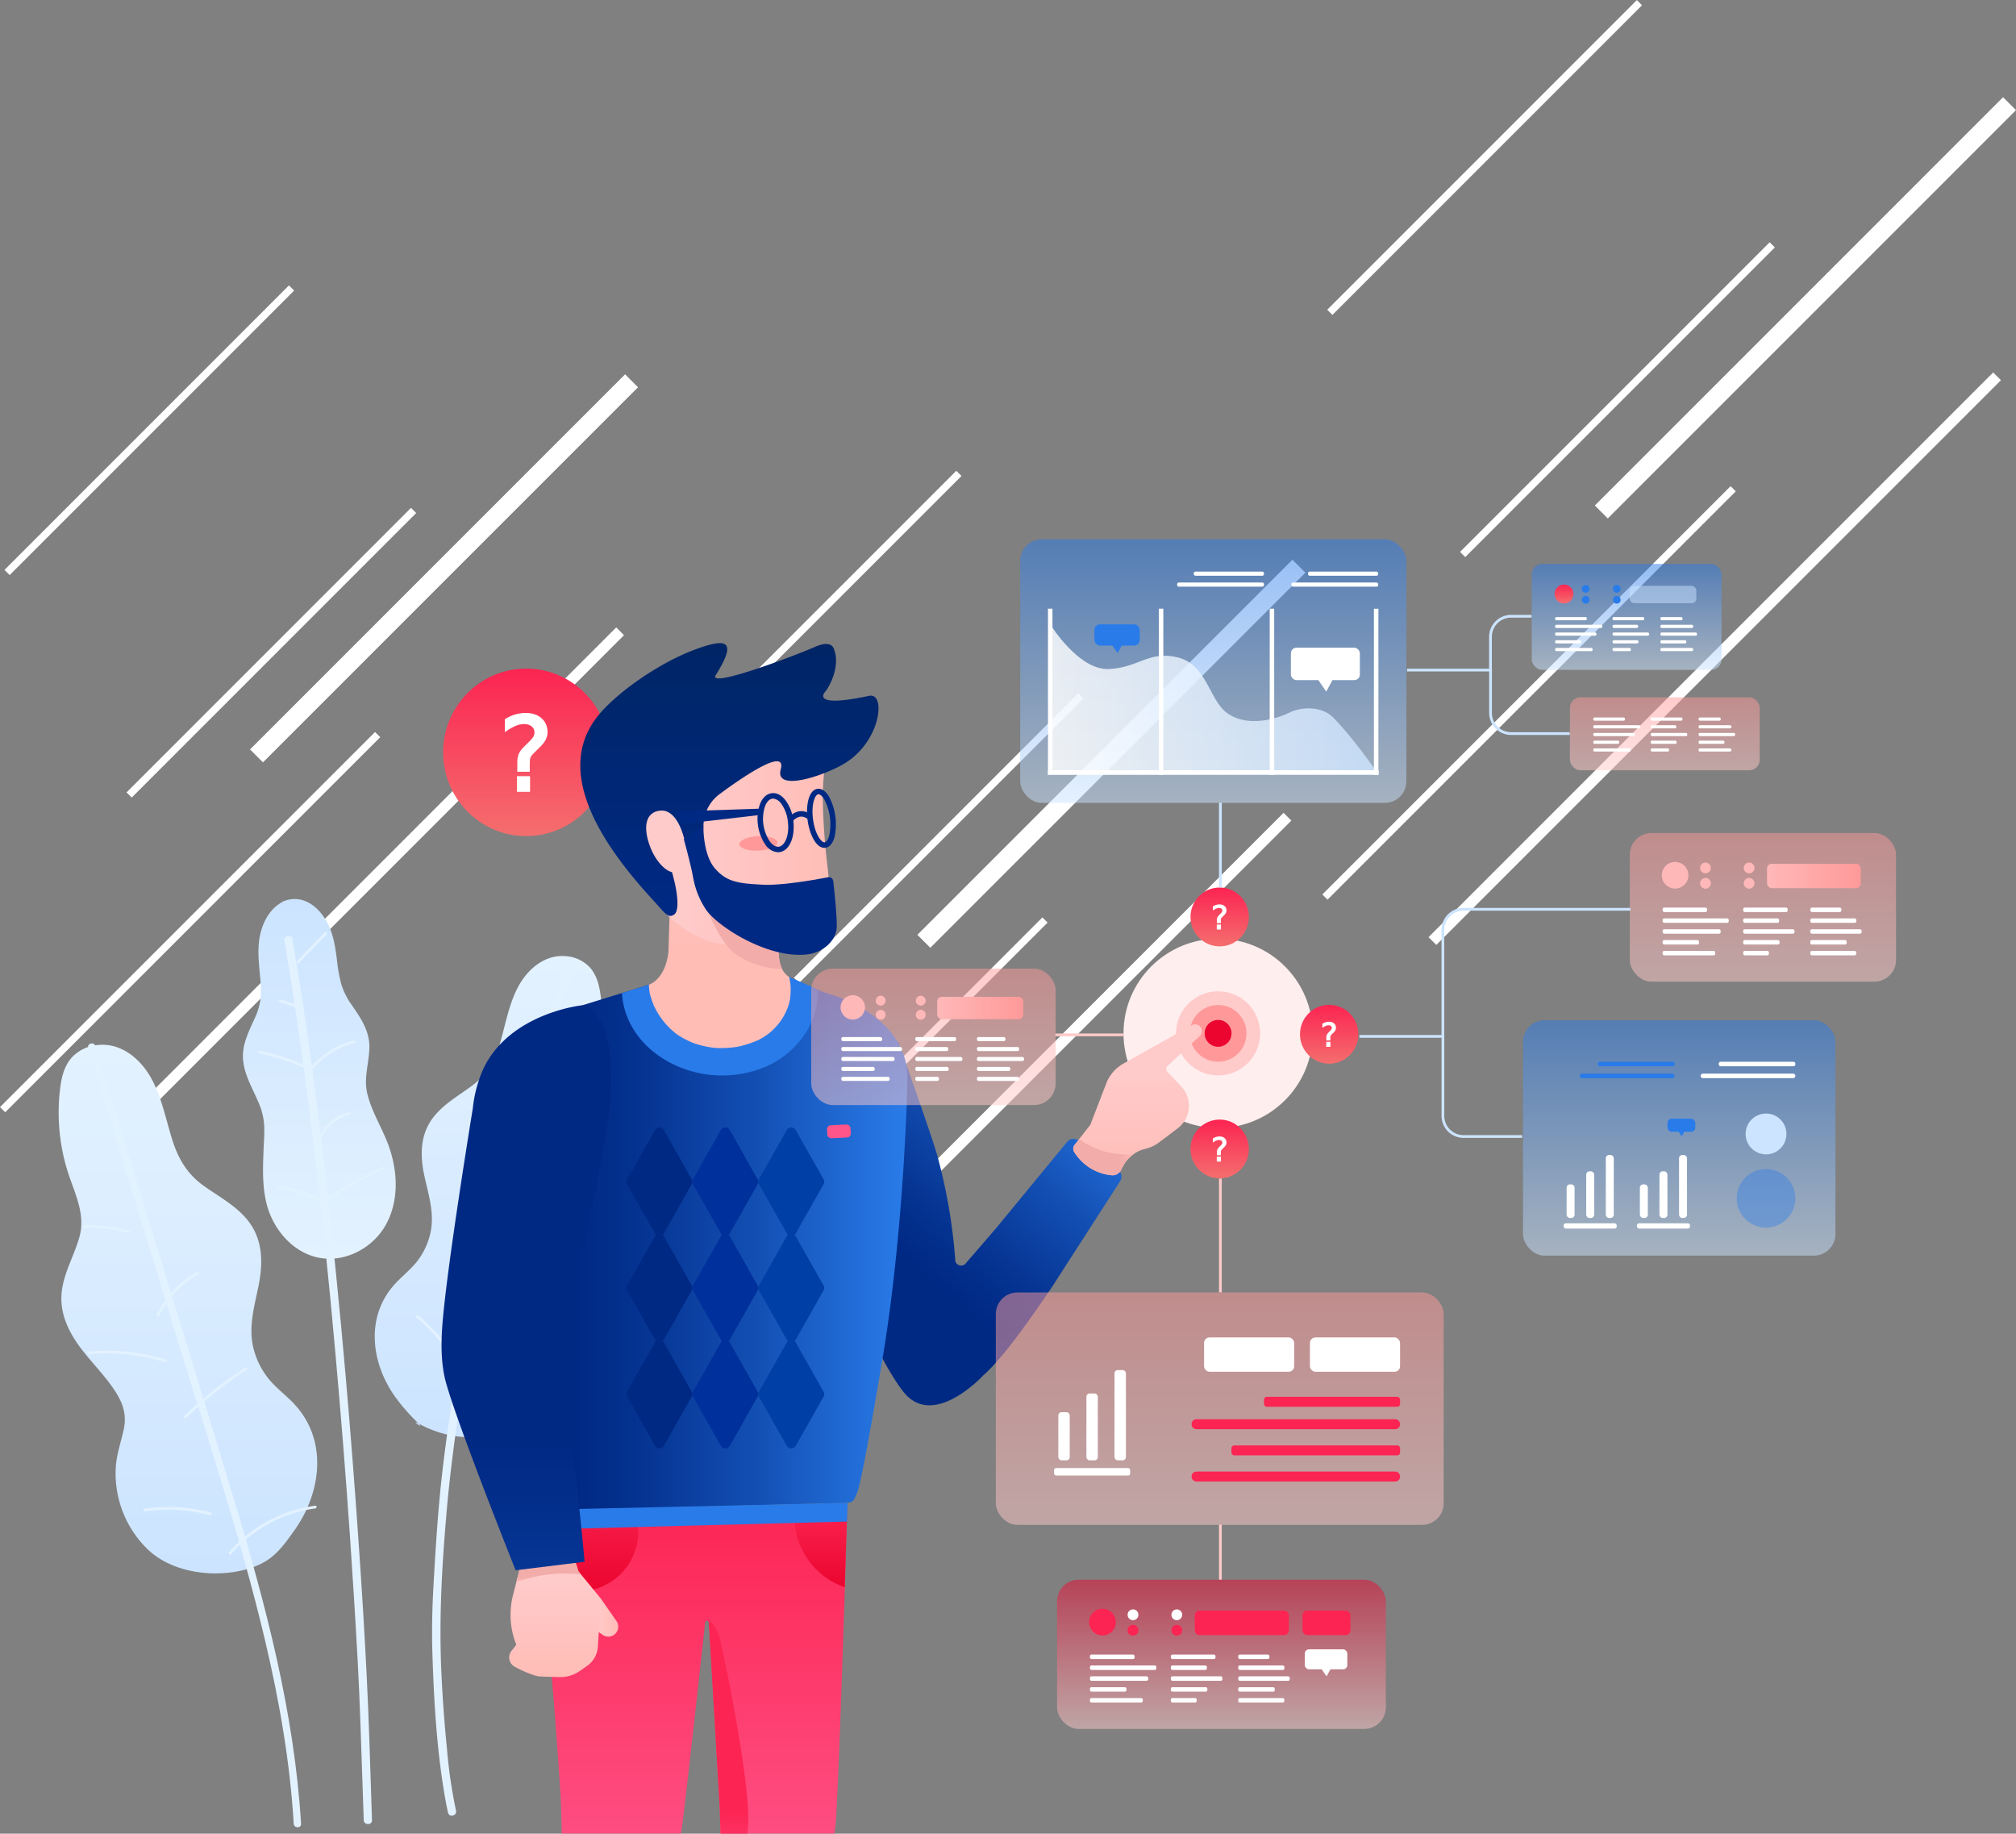 <?xml version="1.0" encoding="UTF-8" standalone="no"?>
<svg
   xmlns:dc="http://purl.org/dc/elements/1.1/"
   xmlns:cc="http://creativecommons.org/ns#"
   xmlns:rdf="http://www.w3.org/1999/02/22-rdf-syntax-ns#"
   xmlns:svg="http://www.w3.org/2000/svg"
   xmlns="http://www.w3.org/2000/svg"
   xmlns:xlink="http://www.w3.org/1999/xlink"
   xmlns:sodipodi="http://sodipodi.sourceforge.net/DTD/sodipodi-0.dtd"
   xmlns:inkscape="http://www.inkscape.org/namespaces/inkscape"
   width="700"
   height="636.6"
   viewBox="0 0 700 636.6"
   version="1.1"
   id="svg715"
   sodipodi:docname="product-strategy-banner.svg"
   inkscape:version="0.92.1 r15371">
  <rect x="0" y="0" width="700" height="636.6" fill="#808080" stroke="none"/>
  <sodipodi:namedview
     pagecolor="#ffffff"
     bordercolor="#666666"
     borderopacity="1"
     objecttolerance="10"
     gridtolerance="10"
     guidetolerance="10"
     inkscape:pageopacity="0"
     inkscape:pageshadow="2"
     inkscape:window-width="1920"
     inkscape:window-height="1017"
     id="namedview717"
     showgrid="false"
     inkscape:zoom="0.62932503"
     inkscape:cx="438.62205"
     inkscape:cy="256.70306"
     inkscape:window-x="1912"
     inkscape:window-y="-7"
     inkscape:window-maximized="1"
     inkscape:current-layer="svg715" />
  <defs
     id="defs119">
    <style
       id="style2">.a{fill:#8d0023;}.b{fill:none;}.c{clip-path:url(#a);}.d{fill:url(#b);}.e{fill:url(#c);}.f,.j,.v{fill:#fff;}.g{clip-path:url(#d);}.h{fill:url(#e);}.i{fill:url(#f);}.j{font-size:35px;}.j,.v{font-family:MyriadPro-Regular, Myriad Pro;}.k{fill:url(#g);}.l{fill:url(#h);}.m{fill:#e3f2ff;}.aa,.n{fill:#cce4ff;}.aa,.av,.o,.x{opacity:0.5;}.o{fill:url(#i);}.p,.q{fill:#297be9;}.p{opacity:0.39;}.r{fill:#fee;}.s{fill:#ffcaca;}.t{fill:#f99;}.u{fill:#eb052f;}.v{font-size:11px;}.w{opacity:0.82;fill:url(#l);}.x{fill:url(#o);}.y{fill:#ffb8b8;}.z{fill:url(#p);}.ab{fill:url(#t);}.ac{fill:url(#u);}.ad{fill:url(#w);}.ae{fill:url(#x);}.af{fill:url(#y);}.ag{fill:url(#z);}.ah{fill:url(#aa);}.ai{fill:url(#ab);}.aj{fill:url(#ac);}.ak{fill:url(#ad);}.al{fill:#ff558a;}.am{fill:url(#ae);}.an{fill:#002984;}.ao{fill:#00309b;}.ap{fill:#003fa5;}.aq{fill:url(#af);}.ar{fill:#f2acaa;}.as{fill:url(#ag);}.at{fill:url(#ah);}.au{fill:#fc2452;}.av{fill:url(#al);}</style>
    <clipPath
       id="a">
      <rect
         class="a"
         width="1600"
         height="800"
         id="rect4"
         x="0"
         y="0"
         style="fill:#8d0023" />
    </clipPath>
    <radialGradient
       id="b"
       cx="619.677"
       cy="619.677"
       r="591.172"
       gradientUnits="userSpaceOnUse"
       gradientTransform="matrix(1.033,0,0,0.968,163,101)"
       fx="619.677"
       fy="619.677">
      <stop
         offset="0"
         stop-color="#fff"
         id="stop7" />
      <stop
         offset="1"
         stop-color="#f5f6f7"
         id="stop9" />
    </radialGradient>
    <linearGradient
       id="c"
       x1="142.24"
       y1="429.747"
       x2="1089.499"
       y2="523.565"
       gradientUnits="userSpaceOnUse"
       gradientTransform="matrix(0.51,0,0,1.96,928.141,-880.145)">
      <stop
         offset="0"
         stop-color="#fff"
         stop-opacity="0"
         id="stop12" />
      <stop
         offset="1"
         stop-color="#fff"
         id="stop14" />
    </linearGradient>
    <clipPath
       id="d">
      <path
         class="b"
         d="m 546.048,259.433 c -38.9,-20.688 -141.515,-31.448 -177.929,53.793 -36.414,85.241 12.881,162.011 18.207,175.444 20.688,52.138 11.287,86.438 -0.828,136.55 -18.206,75.309 48,134.894 137.377,102.619 89.377,-32.275 58.758,-42.206 151.447,-56.275 48.206,-7.318 109.239,21.517 172.135,17.378 85.956,-5.654 211.858,-105.929 168.825,-299.582 C 992.873,288.52 913.816,155.16 770.32,197.36 714.045,213.911 690.874,261.916 651.149,275.979 605.95,291.987 557.452,265.5 546.048,259.433 Z"
         transform="translate(-354.813,-189.349)"
         id="path17"
         inkscape:connector-curvature="0"
         style="fill:none" />
    </clipPath>
    <linearGradient
       id="e"
       x1="145.552"
       x2="145.552"
       y2="291.103"
       gradientUnits="userSpaceOnUse"
       gradientTransform="matrix(2.289,0,0,0.45,5.042,505.53)"
       y1="0">
      <stop
         offset="0"
         stop-color="#fff"
         id="stop20" />
      <stop
         offset="1"
         stop-color="#e3f2ff"
         id="stop22" />
    </linearGradient>
    <linearGradient
       id="f"
       x1="0.5"
       y1="1"
       x2="0.5"
       gradientUnits="objectBoundingBox">
      <stop
         offset="0"
         stop-color="#f46e6e"
         id="stop25" />
      <stop
         offset="1"
         stop-color="#fc2452"
         id="stop27" />
    </linearGradient>
    <linearGradient
       id="g"
       x1="0.5"
       y1="1"
       x2="0.5"
       gradientUnits="objectBoundingBox">
      <stop
         offset="0"
         stop-color="#cce4ff"
         id="stop30" />
      <stop
         offset="1"
         stop-color="#e3f2ff"
         id="stop32" />
    </linearGradient>
    <linearGradient
       id="h"
       x1="680.606"
       y1="244.684"
       x2="680.606"
       y2="324.868"
       xlink:href="#g"
       gradientTransform="matrix(0.662,0,0,1.557,-339.384,-68.938)"
       gradientUnits="userSpaceOnUse" />
    <linearGradient
       id="i"
       x1="0.5"
       y1="1"
       x2="0.5"
       gradientUnits="objectBoundingBox">
      <stop
         offset="0"
         stop-color="#cce4ff"
         id="stop36" />
      <stop
         offset="1"
         stop-color="#297be9"
         id="stop38" />
    </linearGradient>
    <linearGradient
       id="l"
       y1="481.997"
       x2="507.634"
       y2="481.997"
       gradientUnits="userSpaceOnUse"
       gradientTransform="matrix(1.5,0,0,0.687,-282.81,-88.186)"
       x1="431.623">
      <stop
         offset="0"
         stop-color="#fff"
         id="stop41" />
      <stop
         offset="1"
         stop-color="#cce4ff"
         id="stop43" />
    </linearGradient>
    <linearGradient
       id="o"
       x1="0.5"
       y1="1"
       x2="0.5"
       gradientUnits="objectBoundingBox">
      <stop
         offset="0"
         stop-color="#ffcaca"
         id="stop46" />
      <stop
         offset="1"
         stop-color="#f99"
         id="stop48" />
    </linearGradient>
    <linearGradient
       id="p"
       y1="0.5"
       x2="1"
       y2="0.5"
       gradientUnits="objectBoundingBox">
      <stop
         offset="0"
         stop-color="#ffb8b8"
         id="stop51" />
      <stop
         offset="1"
         stop-color="#f99"
         id="stop53" />
    </linearGradient>
    <linearGradient
       id="t"
       x1="631.982"
       y1="590.092"
       x2="631.982"
       gradientUnits="userSpaceOnUse"
       gradientTransform="matrix(0.885,0,0,1.164,-318.692,-27.238)"
       y2="468.894">
      <stop
         offset="0"
         stop-color="#ff558a"
         id="stop56" />
      <stop
         offset="1"
         stop-color="#fc2452"
         id="stop58" />
    </linearGradient>
    <linearGradient
       id="u"
       x1="0.5"
       y1="1"
       x2="0.5"
       gradientUnits="objectBoundingBox">
      <stop
         offset="0"
         stop-color="#eb052f"
         id="stop61" />
      <stop
         offset="1"
         stop-color="#fc2452"
         id="stop63" />
    </linearGradient>
    <linearGradient
       id="w"
       y1="0.5"
       x2="1"
       y2="0.5"
       gradientUnits="objectBoundingBox">
      <stop
         offset="0.358"
         stop-color="#ffcaca"
         id="stop66" />
      <stop
         offset="1"
         stop-color="#ffbdb6"
         id="stop68" />
    </linearGradient>
    <linearGradient
       id="x"
       x1="0.5"
       x2="0.5"
       y2="1"
       gradientUnits="objectBoundingBox">
      <stop
         offset="0.194"
         stop-color="#ffcaca"
         id="stop71" />
      <stop
         offset="1"
         stop-color="#ffbdb6"
         id="stop73" />
    </linearGradient>
    <linearGradient
       id="y"
       x1="0.5"
       x2="0.5"
       y2="1"
       gradientUnits="objectBoundingBox">
      <stop
         offset="0.756"
         stop-color="#f2acaa"
         id="stop76" />
      <stop
         offset="1"
         stop-color="#ffbdb6"
         id="stop78" />
    </linearGradient>
    <linearGradient
       id="z"
       x1="0.055"
       y1="0.599"
       x2="0.561"
       y2="-0.131"
       gradientUnits="objectBoundingBox">
      <stop
         offset="0.165"
         stop-color="#002984"
         id="stop81" />
      <stop
         offset="0.324"
         stop-color="#053391"
         id="stop83" />
      <stop
         offset="0.621"
         stop-color="#134fb3"
         id="stop85" />
      <stop
         offset="1"
         stop-color="#297be9"
         id="stop87" />
    </linearGradient>
    <linearGradient
       id="aa"
       x1="585.639"
       y1="374.37"
       x2="746.198"
       y2="374.37"
       xlink:href="#z"
       gradientTransform="matrix(0.848,0,0,1.215,-318.85,-63.473)"
       gradientUnits="userSpaceOnUse" />
    <linearGradient
       id="ab"
       x1="646.428"
       y1="273.987"
       x2="646.428"
       y2="339.837"
       xlink:href="#x"
       gradientTransform="matrix(0.87,0,0,1.185,-311.665,-73.092)"
       gradientUnits="userSpaceOnUse" />
    <linearGradient
       id="ac"
       x1="615.924"
       y1="278.312"
       x2="690.419"
       y2="278.312"
       xlink:href="#x"
       gradientTransform="matrix(0.872,0,0,1.181,-311.655,-83.415)"
       gradientUnits="userSpaceOnUse" />
    <linearGradient
       id="ad"
       x1="536.124"
       y1="417.059"
       x2="536.124"
       gradientUnits="userSpaceOnUse"
       gradientTransform="matrix(1.061,0,0,0.971,-315.741,-86.867)"
       y2="319.501">
      <stop
         offset="0"
         stop-color="#002984"
         id="stop93" />
      <stop
         offset="1"
         stop-color="#002566"
         id="stop95" />
    </linearGradient>
    <linearGradient
       id="ae"
       x1="721.528"
       y1="378.211"
       x2="721.528"
       y2="425.866"
       xlink:href="#w"
       gradientTransform="matrix(0.937,0,0,1.099,-281.198,-60.155)"
       gradientUnits="userSpaceOnUse" />
    <linearGradient
       id="af"
       x1="957.643"
       y1="297.702"
       x2="957.643"
       y2="404.021"
       gradientUnits="userSpaceOnUse"
       gradientTransform="matrix(0.556,0,0,1.852,-325.464,-61.488)">
      <stop
         offset="0.059"
         stop-color="#002984"
         id="stop99" />
      <stop
         offset="0.239"
         stop-color="#053391"
         id="stop101" />
      <stop
         offset="0.573"
         stop-color="#134fb3"
         id="stop103" />
      <stop
         offset="1"
         stop-color="#297be9"
         id="stop105" />
    </linearGradient>
    <linearGradient
       id="ag"
       x1="497.378"
       y1="579.108"
       x2="513.436"
       y2="579.108"
       xlink:href="#y"
       gradientTransform="matrix(1.315,0,0,0.784,-281.198,-52.121)"
       gradientUnits="userSpaceOnUse" />
    <linearGradient
       id="ah"
       x1="1398.53"
       y1="263.074"
       x2="1398.53"
       gradientUnits="userSpaceOnUse"
       gradientTransform="matrix(0.4,0,0,2.573,-306.84,-18.389)"
       y2="225.762">
      <stop
         offset="0"
         stop-color="#ff558a"
         id="stop109" />
      <stop
         offset="0.31"
         stop-color="#fc2452"
         id="stop111" />
    </linearGradient>
    <linearGradient
       id="al"
       x1="37.881"
       y1="75.761"
       x2="37.881"
       gradientUnits="userSpaceOnUse"
       gradientTransform="matrix(1.507,0,0,0.684,367.026,548.445)"
       y2="0">
      <stop
         offset="0"
         stop-color="#ffcaca"
         id="stop114" />
      <stop
         offset="1"
         stop-color="#eb052f"
         id="stop116" />
    </linearGradient>
    <linearGradient
       inkscape:collect="always"
       xlink:href="#f"
       id="linearGradient5196"
       gradientUnits="userSpaceOnUse"
       x1="28.525"
       y1="57.05"
       x2="28.525"
       gradientTransform="matrix(1.011,0,0,1.019,153.865,232.134)"
       y2="0" />
    <linearGradient
       inkscape:collect="always"
       xlink:href="#g"
       id="linearGradient5198"
       gradientUnits="userSpaceOnUse"
       x1="714.692"
       y1="382.875"
       x2="714.692"
       gradientTransform="matrix(0.7,0,0,1.473,-330.147,-64.946)"
       y2="269.446" />
    <linearGradient
       inkscape:collect="always"
       xlink:href="#i"
       id="linearGradient5200"
       gradientUnits="userSpaceOnUse"
       x1="46.38"
       y1="92.761"
       x2="46.38"
       gradientTransform="matrix(1.169,0,0,0.881,528.823,354.212)"
       y2="0" />
    <linearGradient
       inkscape:collect="always"
       xlink:href="#f"
       id="linearGradient5202"
       gradientUnits="userSpaceOnUse"
       x1="10.024"
       y1="20.049"
       x2="10.024"
       gradientTransform="matrix(1.011,0,0,1.019,413.368,388.689)"
       y2="0" />
    <linearGradient
       inkscape:collect="always"
       xlink:href="#i"
       id="linearGradient5204"
       gradientUnits="userSpaceOnUse"
       x1="54.564"
       y1="109.128"
       x2="54.564"
       gradientTransform="matrix(1.229,0,0,0.838,354.232,187.249)"
       y2="0" />
    <linearGradient
       inkscape:collect="always"
       xlink:href="#f"
       id="linearGradient5206"
       gradientUnits="userSpaceOnUse"
       x1="10.024"
       y1="20.049"
       x2="10.024"
       gradientTransform="matrix(1.011,0,0,1.019,413.368,308.129)"
       y2="0" />
    <linearGradient
       inkscape:collect="always"
       xlink:href="#f"
       id="linearGradient5208"
       gradientUnits="userSpaceOnUse"
       x1="10.024"
       y1="20.049"
       x2="10.024"
       gradientTransform="matrix(1.011,0,0,1.019,451.385,348.861)"
       y2="0" />
    <linearGradient
       inkscape:collect="always"
       xlink:href="#o"
       id="linearGradient5210"
       gradientUnits="userSpaceOnUse"
       x1="34.018"
       y1="68.037"
       x2="34.018"
       gradientTransform="matrix(1.359,0,0,0.758,565.911,289.206)"
       y2="0" />
    <linearGradient
       inkscape:collect="always"
       xlink:href="#p"
       id="linearGradient5212"
       gradientUnits="userSpaceOnUse"
       y1="8.176"
       x2="16.353"
       y2="8.176"
       gradientTransform="matrix(1.989,0,0,0.518,613.555,299.878)"
       x1="0" />
    <linearGradient
       inkscape:collect="always"
       xlink:href="#i"
       id="linearGradient5214"
       gradientUnits="userSpaceOnUse"
       x1="24.252"
       y1="48.504"
       x2="24.252"
       gradientTransform="matrix(1.359,0,0,0.758,531.854,195.783)"
       y2="0" />
    <linearGradient
       inkscape:collect="always"
       xlink:href="#f"
       id="linearGradient5216"
       gradientUnits="userSpaceOnUse"
       x1="3.244"
       y1="6.488"
       x2="3.244"
       y2="0"
       gradientTransform="matrix(1.015,0,0,1.015,539.77,202.941)" />
    <linearGradient
       inkscape:collect="always"
       xlink:href="#o"
       id="linearGradient5218"
       gradientUnits="userSpaceOnUse"
       x1="20.128"
       y1="40.256"
       x2="20.128"
       gradientTransform="matrix(1.637,0,0,0.629,545.108,242.089)"
       y2="0" />
    <linearGradient
       inkscape:collect="always"
       xlink:href="#u"
       id="linearGradient5220"
       gradientUnits="userSpaceOnUse"
       x1="15.112"
       y1="30.224"
       x2="15.112"
       gradientTransform="matrix(0.855,0,0,1.204,195.739,516.054)"
       y2="0" />
    <linearGradient
       inkscape:collect="always"
       xlink:href="#u"
       id="linearGradient5222"
       gradientUnits="userSpaceOnUse"
       x1="722.377"
       y1="454.505"
       x2="722.377"
       gradientTransform="matrix(0.811,0,0,1.271,-300.733,-26.498)"
       y2="431.983" />
    <linearGradient
       inkscape:collect="always"
       xlink:href="#w"
       id="linearGradient5224"
       gradientUnits="userSpaceOnUse"
       y1="542.981"
       x2="551.077"
       y2="542.981"
       gradientTransform="matrix(0.962,0,0,1.071,-315.47,-19.914)"
       x1="538.781" />
    <linearGradient
       inkscape:collect="always"
       xlink:href="#x"
       id="linearGradient5226"
       gradientUnits="userSpaceOnUse"
       x1="565.808"
       x2="565.808"
       y2="532.633"
       gradientTransform="matrix(0.907,0,0,1.135,-320.724,-22.458)"
       y1="497.541" />
    <linearGradient
       inkscape:collect="always"
       xlink:href="#y"
       id="linearGradient5228"
       gradientUnits="userSpaceOnUse"
       x1="278.078"
       x2="278.078"
       y2="1019.149"
       gradientTransform="matrix(1.837,0,0,0.561,-320.223,-22.458)"
       y1="1006.959" />
    <linearGradient
       inkscape:collect="always"
       xlink:href="#z"
       id="linearGradient5230"
       gradientUnits="userSpaceOnUse"
       x1="634.128"
       y1="445.781"
       x2="692.701"
       y2="361.278"
       gradientTransform="matrix(0.926,0,0,1.112,-299.462,-59.443)" />
    <linearGradient
       inkscape:collect="always"
       xlink:href="#o"
       id="linearGradient5232"
       gradientUnits="userSpaceOnUse"
       x1="31.235"
       y1="62.47"
       x2="31.235"
       gradientTransform="matrix(1.359,0,0,0.758,281.669,336.277)"
       y2="0" />
    <linearGradient
       inkscape:collect="always"
       xlink:href="#p"
       id="linearGradient5234"
       gradientUnits="userSpaceOnUse"
       y1="7.507"
       x2="15.015"
       y2="7.507"
       gradientTransform="matrix(1.989,0,0,0.518,325.415,346.076)"
       x1="0" />
    <linearGradient
       inkscape:collect="always"
       xlink:href="#o"
       id="linearGradient5236"
       gradientUnits="userSpaceOnUse"
       x1="55.178"
       y1="110.357"
       x2="55.178"
       gradientTransform="matrix(1.409,0,0,0.731,345.768,448.715)"
       y2="0" />
    <linearGradient
       inkscape:collect="always"
       xlink:href="#g"
       id="linearGradient5238"
       gradientUnits="userSpaceOnUse"
       x1="590.45"
       y1="428.021"
       x2="590.45"
       gradientTransform="matrix(0.71,0,0,1.451,-353.918,-74.929)"
       y2="301.564" />
    <linearGradient
       id="e-9"
       x1="145.552"
       x2="145.552"
       y2="291.103"
       gradientUnits="userSpaceOnUse"
       gradientTransform="matrix(2.255,0,0,0.443,-137.645,883.201)"
       y1="0">
      <stop
         offset="0"
         stop-color="#fff"
         id="stop20-3" />
      <stop
         offset="1"
         stop-color="#e3f2ff"
         id="stop22-4" />
    </linearGradient>
    <linearGradient
       id="e-4"
       x1="145.552"
       x2="145.552"
       y2="291.103"
       gradientUnits="userSpaceOnUse"
       gradientTransform="matrix(2.255,0,0,0.443,-137.645,883.201)"
       y1="0">
      <stop
         offset="0"
         stop-color="#fff"
         id="stop20-0" />
      <stop
         offset="1"
         stop-color="#e3f2ff"
         id="stop22-6" />
    </linearGradient>
  </defs>
  <rect
     style="fill:#ffffff"
     y="-1121.684"
     x="1373.698"
     id="rect127"
     transform="rotate(30)"
     height="1483"
     width="1"
     class="f" />
  <rect
     style="fill:#ffffff;stroke-width:1.015"
     y="245.364"
     x="-122.591"
     id="rect133"
     transform="rotate(-45)"
     height="6.358"
     width="184.17"
     class="f" />
  <rect
     style="fill:#ffffff;stroke-width:1.015"
     y="271.786"
     x="-271.786"
     id="rect135"
     transform="rotate(-45)"
     height="2.543"
     width="184.17"
     class="f" />
  <rect
     style="fill:#ffffff;stroke-width:1.015"
     y="225.59"
     x="-163.458"
     id="rect137"
     transform="rotate(-45)"
     height="2.543"
     width="139.688"
     class="f" />
  <rect
     style="fill:#ffffff;stroke-width:1.015"
     y="141.006"
     x="-138.807"
     id="rect139"
     transform="rotate(-45)"
     height="2.543"
     width="139.688"
     class="f" />
  <rect
     style="fill:#ffffff;stroke-width:1.015"
     y="305.321"
     x="-257.465"
     id="rect141"
     transform="rotate(-45)"
     height="3.814"
     width="254.74"
     class="f" />
  <rect
     style="fill:#ffffff;stroke-width:1.015"
     y="454.729"
     x="-4.254"
     id="rect143"
     transform="rotate(-45)"
     height="6.358"
     width="184.17"
     class="f" />
  <rect
     style="fill:#ffffff;stroke-width:1.015"
     y="481.152"
     x="-153.45"
     id="rect145"
     transform="rotate(-45)"
     height="2.543"
     width="184.171"
     class="f" />
  <rect
     style="fill:#ffffff;stroke-width:1.015"
     y="434.956"
     x="-45.121"
     id="rect147"
     transform="rotate(-45)"
     height="2.543"
     width="139.688"
     class="f" />
  <rect
     style="fill:#ffffff;stroke-width:1.015"
     y="350.372"
     x="-20.47"
     id="rect149"
     transform="rotate(-45)"
     height="2.543"
     width="139.688"
     class="f" />
  <rect
     style="fill:#ffffff;stroke-width:1.015"
     y="514.686"
     x="-139.128"
     id="rect151"
     transform="rotate(-45)"
     height="3.814"
     width="254.739"
     class="f" />
  <rect
     style="fill:#ffffff;stroke-width:1.015"
     y="515.659"
     x="267.476"
     id="rect153"
     transform="rotate(-45)"
     height="6.358"
     width="200.456"
     class="f" />
  <rect
     style="fill:#ffffff;stroke-width:1.015"
     y="544.249"
     x="105.087"
     id="rect155"
     transform="rotate(-45)"
     height="2.543"
     width="200.456"
     class="f" />
  <rect
     style="fill:#ffffff;stroke-width:1.015"
     y="493.968"
     x="222.995"
     id="rect157"
     transform="rotate(-45)"
     height="2.543"
     width="152.04"
     class="f" />
  <rect
     style="fill:#ffffff;stroke-width:1.015"
     y="401.905"
     x="249.826"
     id="rect159"
     transform="rotate(-45)"
     height="2.543"
     width="152.039"
     class="f" />
  <rect
     style="fill:#ffffff;stroke-width:1.015"
     y="580.806"
     x="120.675"
     id="rect161"
     transform="rotate(-45)"
     height="3.814"
     width="277.266"
     class="f" />
  <ellipse
     class="i"
     cx="182.701"
     cy="261.206"
     rx="28.836"
     ry="29.071"
     id="ellipse163"
     style="fill:url(#linearGradient5196);stroke-width:1.015" />
  <path
     style="color:#000000;font-style:normal;font-variant:normal;font-weight:normal;font-stretch:normal;font-size:35.526px;line-height:normal;font-family:MyriadPro-Regular, 'Myriad Pro';font-variant-ligatures:normal;font-variant-position:normal;font-variant-caps:normal;font-variant-numeric:normal;font-variant-alternates:normal;font-feature-settings:normal;text-indent:0;text-align:start;text-decoration:none;text-decoration-line:none;text-decoration-style:solid;text-decoration-color:#000000;letter-spacing:normal;word-spacing:normal;text-transform:none;writing-mode:lr-tb;direction:ltr;text-orientation:mixed;dominant-baseline:auto;baseline-shift:baseline;text-anchor:start;white-space:normal;shape-padding:0;clip-rule:nonzero;display:inline;overflow:visible;visibility:visible;opacity:1;isolation:auto;mix-blend-mode:normal;color-interpolation:sRGB;color-interpolation-filters:linearRGB;solid-color:#000000;solid-opacity:1;vector-effect:none;fill:#ffffff;fill-opacity:1;fill-rule:nonzero;stroke:none;stroke-width:1.015;stroke-linecap:butt;stroke-linejoin:miter;stroke-miterlimit:4;stroke-dasharray:none;stroke-dashoffset:0;stroke-opacity:1;color-rendering:auto;image-rendering:auto;shape-rendering:auto;text-rendering:auto;enable-background:accumulate"
     d="m 182.553,247.515 c -1.237,0 -2.442,0.169 -3.609,0.506 h -0.002 c -1.156,0.337 -2.295,0.848 -3.416,1.527 l -0.244,0.148 v 4.514 l 0.795,-0.549 c 1.095,-0.757 2.138,-1.327 3.123,-1.715 0.994,-0.387 1.907,-0.572 2.746,-0.572 1.163,0 2.028,0.287 2.674,0.834 l 0.002,0.002 h 0.002 c 0.66,0.55 0.961,1.206 0.961,2.109 0,0.477 -0.122,0.94 -0.387,1.418 l -0.002,0.004 -0.002,0.004 c -0.251,0.472 -0.689,1.014 -1.32,1.602 l -0.006,0.006 -1.566,1.549 c -1.064,1.018 -1.787,1.923 -2.156,2.779 -0.362,0.839 -0.527,1.865 -0.527,3.08 v 3.18 h 4.328 v -0.508 -2.133 c 0,-0.592 0.017,-1.055 0.049,-1.373 0.032,-0.322 0.081,-0.585 0.139,-0.787 0.073,-0.224 0.198,-0.469 0.389,-0.73 l 0.002,-0.002 c 0.202,-0.272 0.577,-0.69 1.107,-1.221 l 0.004,-0.004 1.52,-1.484 c 1.065,-1.017 1.826,-1.938 2.283,-2.801 v -0.002 h 0.002 c 0.452,-0.866 0.682,-1.791 0.682,-2.75 0,-1.958 -0.72,-3.613 -2.119,-4.824 -1.388,-1.212 -3.233,-1.807 -5.449,-1.807 z m -3.039,21.961 v 0.508 4.912 h 4.535 v -5.42 z"
     id="text167"
     inkscape:connector-curvature="0"
     sodipodi:nodetypes="ccccccccscccscccccccscccsccccccccccsccccccccc" />
  <path
     inkscape:connector-curvature="0"
     style="fill:url(#linearGradient5198);stroke-width:1.015"
     id="path171"
     d="m 145.696,494.397 c 12.225,6.679 27.983,6.519 38.229,-3.717 a 33.057,33.057 0 0 0 9.034,-17.24 32.176,32.176 0 0 0 0.387,-9.589 c -0.46,-3.817 -1.805,-7.333 -2.67,-11.056 -1.202,-5.171 0.491,-9.135 3.427,-13.457 2.949,-4.34 6.687,-8.222 9.795,-12.579 3.127,-4.384 5.553,-9.466 5.568,-14.953 0.02,-7.155 -4.095,-13.076 -6.076,-19.711 -2.217,-7.427 1.513,-14.221 3.479,-21.259 a 61.831,61.831 0 0 0 1.827,-24.15 c -0.482,-3.864 -1.191,-7.731 -3.832,-10.764 a 12.629,12.629 0 0 0 -8.842,-3.993 c -7.178,-0.443 -13.064,4.833 -16.203,10.834 -3.185,6.09 -4.296,12.904 -6.207,19.435 -1.726,5.903 -4.406,10.726 -9.369,14.48 -4.731,3.58 -10.092,6.454 -13.782,11.222 -4.699,6.072 -4.631,13.391 -3.051,20.582 1.499,6.831 3.675,13.331 1.86,20.339 a 24.757,24.757 0 0 1 -4.359,8.984 c -2.182,2.802 -5.018,5.035 -7.449,7.608 -10.909,11.544 -8.681,28.218 0.257,40.229 a 67.034,67.034 0 0 0 7.226,8.173 c 3.435,3.32 -3.444,-1.71 0.75,0.583 z"
     class="k" />
  <path
     inkscape:connector-curvature="0"
     style="fill:url(#h);stroke-width:1.015"
     id="path173"
     d="m 98.294,313.025 c -4.288,2.147 -6.801,6.558 -7.877,11.089 -1.183,4.995 -0.552,10.016 -0.102,15.053 a 37.425,37.425 0 0 1 0.136,7.741 22.925,22.925 0 0 1 -2.06,6.734 c -2.053,4.545 -4.43,9.121 -3.989,14.271 0.479,5.591 3.516,10.286 5.583,15.361 a 22.658,22.658 0 0 1 1.759,7.87 c 0.102,2.862 -0.151,5.72 -0.255,8.579 -0.227,6.361 -0.458,12.727 1.276,18.93 2.35,8.414 8.974,16.177 17.837,17.966 9.386,1.897 19.243,-3.536 23.618,-11.85 4.728,-8.986 3.73,-19.947 -0.072,-29.063 -2.209,-5.296 -5.22,-10.32 -6.598,-15.936 -1.32,-5.365 0.519,-10.42 0.7,-15.782 0.203,-5.874 -2.876,-10.384 -6.069,-15.01 a 25.033,25.033 0 0 1 -3.654,-7.207 53.035,53.035 0 0 1 -1.523,-8.408 c -0.587,-4.657 -1.207,-9.078 -3.476,-13.247 -1.865,-3.421 -4.771,-6.532 -8.604,-7.649 a 9.959,9.959 0 0 0 -5.919,0.226 c -3.584,1.218 0.711,-0.383 -0.718,0.332 z"
     class="l" />
  <path
     style="fill:#e3f2ff;stroke-width:0.994"
     inkscape:connector-curvature="0"
     id="path175"
     d="m 196.743,335.668 c -6.275,15.791 -11.421,31.998 -16.193,48.261 q -9.135,31.116 -16.003,62.795 c -4.669,21.506 -8.572,43.2 -11.045,65.045 -1.469,12.972 -2.269,26 -3.001,39.024 -0.448,7.969 -0.609,15.868 -0.342,23.846 0.557,16.841 1.568,33.943 4.575,50.574 0.252,1.392 0.53,2.78 0.851,4.159 0.401,1.721 3.159,0.993 2.759,-0.728 a 184.28,176.572 0 0 1 -3.122,-21.257 q -1.362,-13.388 -1.963,-26.843 c -0.926,-19.915 0.36,-39.807 2.176,-59.653 a 641.421,614.595 0 0 1 10.319,-66.12 q 6.637,-31.964 15.631,-63.431 c 4.814,-16.911 10.042,-33.757 16.296,-50.236 q 0.894,-2.359 1.827,-4.707 c 0.656,-1.653 -2.109,-2.364 -2.76,-0.728 z"
     class="m" />
  <path
     style="fill:#e3f2ff;stroke-width:0.98"
     inkscape:connector-curvature="0"
     id="path177"
     d="m 98.744,326.563 c 4.079,23.79 7.373,47.694 10.252,71.634 q 4.324,35.939 7.498,71.992 2.829,31.431 5.004,62.908 1.538,22.131 2.741,44.29 c 0.763,14.362 1.178,28.735 1.674,43.108 l 0.394,11.483 c 0.06,1.711 2.921,1.719 2.861,0 -0.585,-17.001 -1.015,-34.012 -1.881,-51.004 q -1.059,-20.727 -2.489,-41.434 -2.072,-30.725 -4.742,-61.415 -3.128,-35.875 -7.224,-71.67 c -2.792,-24.043 -5.976,-48.053 -9.883,-71.963 q -0.711,-4.322 -1.447,-8.642 c -0.29,-1.69 -3.045,-0.971 -2.76,0.709 z"
     class="m" />
  <path
     style="fill:#e3f2ff;stroke-width:1.015"
     inkscape:connector-curvature="0"
     id="path179"
     d="m 174.539,419.712 a 141.156,141.156 0 0 1 32.887,-5.496 c 0.609,-0.029 0.614,-0.983 0,-0.954 a 142.294,142.294 0 0 0 -33.138,5.531 0.477,0.477 0 0 0 0.255,0.92 z"
     class="m" />
  <path
     style="fill:#e3f2ff;stroke-width:1.015"
     inkscape:connector-curvature="0"
     id="path181"
     d="m 160.512,475.445 a 65.049,65.049 0 0 0 -15.26,-18.735 c -0.467,-0.394 -1.145,0.277 -0.675,0.674 a 64.328,64.328 0 0 1 15.112,18.543 c 0.292,0.541 1.117,0.06 0.824,-0.482 z"
     class="m" />
  <path
     style="fill:#e3f2ff;stroke-width:1.015"
     inkscape:connector-curvature="0"
     id="path183"
     d="m 167.862,447.659 12.733,-3.214 a 0.477,0.477 0 0 0 -0.255,-0.92 l -12.732,3.214 a 0.477,0.477 0 0 0 0.253,0.92 z"
     class="m" />
  <path
     style="fill:#e3f2ff;stroke-width:1.015"
     inkscape:connector-curvature="0"
     id="path185"
     d="m 177.702,399.347 a 20.273,20.273 0 0 0 -6.36,-9.391 c -0.471,-0.387 -1.148,0.283 -0.674,0.675 a 19.377,19.377 0 0 1 6.114,8.969 c 0.188,0.583 1.108,0.333 0.92,-0.253 z"
     class="m" />
  <path
     style="fill:#e3f2ff;stroke-width:1.015"
     inkscape:connector-curvature="0"
     id="path187"
     d="m 186.397,373.975 a 50.303,50.303 0 0 1 18.318,-5.619 c 0.609,-0.064 0.609,-1.015 0,-0.954 a 51.57,51.57 0 0 0 -18.8,5.749 c -0.542,0.288 -0.061,1.117 0.482,0.824 z"
     class="m" />
  <path
     style="fill:#e3f2ff;stroke-width:1.015"
     inkscape:connector-curvature="0"
     id="path189"
     d="m 161.936,475.725 a 49.209,49.209 0 0 1 23.425,-2.596 c 0.609,0.08 0.6,-0.874 0,-0.954 a 49.844,49.844 0 0 0 -23.677,2.631 c -0.57,0.211 -0.325,1.133 0.253,0.92 z"
     class="m" />
  <path
     style="fill:#e3f2ff;stroke-width:1.015"
     inkscape:connector-curvature="0"
     id="path191"
     d="m 89.887,365.742 a 78.711,78.711 0 0 1 15.215,4.759 c 0.875,0.377 1.86,0.992 2.85,0.725 0.959,-0.258 1.619,-1.175 2.292,-1.836 a 28.998,28.998 0 0 1 5.558,-4.263 29.366,29.366 0 0 1 7.289,-3.058 0.478,0.478 0 0 0 -0.255,-0.921 30.41,30.41 0 0 0 -11.536,5.999 31.224,31.224 0 0 0 -2.372,2.216 2.496,2.496 0 0 1 -1.402,0.959 4.412,4.412 0 0 1 -1.946,-0.645 q -3.41,-1.469 -6.946,-2.619 a 79.598,79.598 0 0 0 -8.498,-2.233 c -0.599,-0.124 -0.856,0.796 -0.253,0.92 z"
     class="m" />
  <path
     style="fill:#e3f2ff;stroke-width:1.015"
     inkscape:connector-curvature="0"
     id="path193"
     d="m 97.096,347.867 7.834,2.632 c 0.583,0.196 0.833,-0.725 0.253,-0.92 l -7.833,-2.632 c -0.583,-0.196 -0.833,0.725 -0.253,0.92 z"
     class="m" />
  <path
     style="fill:#e3f2ff;stroke-width:1.015"
     inkscape:connector-curvature="0"
     id="path195"
     d="m 111.773,394.863 a 14.048,14.048 0 0 1 9.751,-7.805 c 0.6,-0.128 0.346,-1.048 -0.255,-0.92 a 14.94,14.94 0 0 0 -10.321,8.242 c -0.256,0.554 0.566,1.039 0.824,0.482 z"
     class="m" />
  <path
     style="fill:#e3f2ff;stroke-width:1.015"
     inkscape:connector-curvature="0"
     id="path197"
     d="m 113.429,417.183 a 121.939,121.939 0 0 1 20.274,-11.388 c 0.561,-0.248 0.076,-1.07 -0.481,-0.823 a 121.752,121.752 0 0 0 -20.274,11.387 c -0.501,0.348 -0.024,1.175 0.481,0.824 z"
     class="m" />
  <path
     style="fill:#e3f2ff;stroke-width:1.015"
     inkscape:connector-curvature="0"
     id="path199"
     d="m 112.347,416.579 a 58.859,58.859 0 0 0 -15.345,-4.94 c -0.6,-0.102 -0.859,0.812 -0.255,0.92 a 58.022,58.022 0 0 1 15.118,4.844 c 0.551,0.265 1.035,-0.557 0.482,-0.823 z"
     class="m" />
  <path
     style="fill:#e3f2ff;stroke-width:1.015"
     inkscape:connector-curvature="0"
     id="path201"
     d="m 103.853,334.263 9.672,-9.926 c 0.428,-0.438 -0.246,-1.117 -0.675,-0.674 l -9.667,9.924 c -0.428,0.441 0.246,1.117 0.674,0.674 z"
     class="m" />
  <path
     style="fill:#cce4ff;stroke-width:1.015"
     inkscape:connector-curvature="0"
     id="path203"
     d="m 545.058,255.159 h -20.36 a 7.636,7.636 0 0 1 -7.628,-7.628 V 233.11 H 488.554 v -0.954 h 29.468 v 15.376 a 6.682,6.682 0 0 0 6.674,6.674 h 20.361 z"
     class="n" />
  <path
     style="fill:#cce4ff;stroke-width:1.015"
     inkscape:connector-curvature="0"
     id="path205"
     d="m 518.007,232.47 h -0.954 v -11.378 a 7.635,7.635 0 0 1 7.628,-7.626 h 7.13 v 0.954 h -7.13 a 6.681,6.681 0 0 0 -6.674,6.673 z"
     class="n" />
  <rect
     class="o"
     width="108.482"
     height="81.72"
     rx="7.489"
     id="rect207"
     style="opacity:0.5;fill:url(#linearGradient5200);stroke-width:1.015"
     x="528.823"
     y="354.212" />
  <rect
     style="fill:#ffffff;stroke-width:1.015"
     y="411.191"
     x="543.964"
     id="rect209"
     rx="1.103"
     height="11.656"
     width="2.766"
     class="f" />
  <rect
     style="fill:#ffffff;stroke-width:1.015"
     y="406.654"
     x="550.768"
     id="rect211"
     rx="1.103"
     height="16.192"
     width="2.766"
     class="f" />
  <rect
     style="fill:#ffffff;stroke-width:1.015"
     y="400.984"
     x="557.573"
     id="rect213"
     rx="1.103"
     height="21.862"
     width="2.766"
     class="f" />
  <rect
     style="fill:#ffffff;stroke-width:1.015"
     y="424.709"
     x="542.938"
     id="rect215"
     rx="0.726"
     height="1.819"
     width="18.427"
     class="f" />
  <rect
     style="fill:#ffffff;stroke-width:1.015"
     y="411.191"
     x="569.398"
     id="rect219"
     rx="1.103"
     height="11.656"
     width="2.766"
     class="f" />
  <rect
     style="fill:#ffffff;stroke-width:1.015"
     y="406.654"
     x="576.201"
     id="rect221"
     rx="1.103"
     height="16.192"
     width="2.766"
     class="f" />
  <rect
     style="fill:#ffffff;stroke-width:1.015"
     y="400.984"
     x="583.006"
     id="rect223"
     rx="1.103"
     height="21.862"
     width="2.766"
     class="f" />
  <rect
     style="fill:#ffffff;stroke-width:1.015"
     y="424.709"
     x="568.372"
     id="rect225"
     rx="0.726"
     height="1.819"
     width="18.427"
     class="f" />
  <rect
     style="fill:#ffffff;stroke-width:1.015"
     y="368.613"
     x="596.792"
     id="rect229"
     rx="0.625"
     height="1.568"
     width="26.59"
     class="f" />
  <path
     style="fill:#ffffff;stroke-width:1.015"
     inkscape:connector-curvature="0"
     id="path231"
     d="m 622.622,374.307 h -31.349 a 0.771,0.771 0 0 1 -0.759,-0.785 v 0 a 0.771,0.771 0 0 1 0.759,-0.784 h 31.349 a 0.771,0.771 0 0 1 0.759,0.784 v 0 a 0.771,0.771 0 0 1 -0.759,0.785 z"
     class="f" />
  <circle
     class="p"
     cx="613.203"
     cy="416.022"
     r="10.179"
     id="circle235"
     style="opacity:0.39;fill:#297be9;stroke-width:1.015" />
  <circle
     class="n"
     cx="613.203"
     cy="393.68"
     r="7.087"
     id="circle237"
     style="fill:#cce4ff;stroke-width:1.015" />
  <rect
     style="fill:#297be9;stroke-width:1.015"
     y="368.613"
     x="554.827"
     id="rect239"
     rx="0.625"
     height="1.568"
     width="26.59"
     class="q" />
  <path
     style="fill:#297be9;stroke-width:1.015"
     inkscape:connector-curvature="0"
     id="path241"
     d="m 580.656,374.307 h -31.349 a 0.771,0.771 0 0 1 -0.759,-0.785 v 0 a 0.771,0.771 0 0 1 0.759,-0.784 h 31.349 a 0.771,0.771 0 0 1 0.759,0.784 v 0 a 0.771,0.771 0 0 1 -0.759,0.785 z"
     class="q" />
  <circle
     class="r"
     cx="422.952"
     cy="358.753"
     r="32.847"
     id="circle247"
     style="fill:#ffeeee;stroke-width:1.015" />
  <circle
     class="s"
     cx="422.951"
     cy="358.752"
     r="14.598"
     id="circle249"
     style="fill:#ffcaca;stroke-width:1.015" />
  <circle
     class="t"
     cx="422.952"
     cy="358.753"
     r="9.854"
     id="circle251"
     style="fill:#ff9999;stroke-width:1.015" />
  <circle
     class="u"
     cx="422.951"
     cy="358.752"
     r="4.665"
     id="circle253"
     style="fill:#eb052f;stroke-width:1.015" />
  <ellipse
     class="i"
     cx="423.502"
     cy="398.905"
     rx="10.134"
     ry="10.216"
     id="ellipse257"
     style="fill:url(#linearGradient5202);stroke-width:1.015" />
  <rect
     y="187.249"
     x="354.232"
     style="opacity:0.5;fill:url(#linearGradient5204);stroke-width:1.015"
     id="rect265"
     rx="7.489"
     height="91.495"
     width="134.099"
     class="o" />
  <rect
     class="f"
     width="24.39"
     height="1.438"
     rx="0.573"
     id="rect267"
     x="454.156"
     y="198.447"
     style="fill:#ffffff;stroke-width:1.015" />
  <rect
     class="f"
     width="30.15"
     height="1.438"
     rx="0.573"
     id="rect269"
     x="448.396"
     y="202.231"
     style="fill:#ffffff;stroke-width:1.015" />
  <path
     inkscape:connector-curvature="0"
     style="opacity:0.82;fill:url(#l);stroke-width:1.015"
     id="path273"
     d="m 364.66,216.753 c 0,0 9.761,15.903 20.234,15.516 10.473,-0.388 13.965,-6.514 24.05,-4.034 10.085,2.481 10.867,14.589 16.925,19.163 7.321,5.528 17.988,1.94 21.868,0 3.879,-1.94 11.027,-2.521 15.225,1.746 7.503,7.625 15.72,19.814 15.72,19.814 H 365.439 Z"
     class="w" />
  <rect
     style="fill:#ffffff;stroke-width:1.015"
     y="267.399"
     x="363.881"
     id="rect275"
     height="1.559"
     width="114.802"
     class="f" />
  <rect
     style="fill:#ffffff;stroke-width:1.015"
     y="363.881"
     x="-268.962"
     id="rect277"
     transform="rotate(-90)"
     height="1.559"
     width="57.64"
     class="f" />
  <rect
     style="fill:#ffffff;stroke-width:1.015"
     y="477.054"
     x="-268.98"
     id="rect279"
     transform="rotate(-90)"
     height="1.559"
     width="57.64"
     class="f" />
  <rect
     style="fill:#ffffff;stroke-width:1.015"
     y="402.376"
     x="-268.962"
     id="rect281"
     transform="rotate(-90)"
     height="1.559"
     width="57.64"
     class="f" />
  <rect
     style="fill:#ffffff;stroke-width:1.015"
     y="440.871"
     x="-268.962"
     id="rect283"
     transform="rotate(-90)"
     height="1.559"
     width="57.64"
     class="f" />
  <rect
     class="q"
     width="15.714"
     height="7.38"
     rx="1.928"
     id="rect285"
     x="380.012"
     y="216.753"
     style="fill:#297be9;stroke-width:1.015" />
  <path
     class="q"
     d="m 386.255,224.133 1.81,2.606 1.415,-2.606 v -2.03 z"
     id="path287"
     inkscape:connector-curvature="0"
     style="fill:#297be9;stroke-width:1.015" />
  <rect
     class="f"
     width="23.952"
     height="11.251"
     rx="1.928"
     id="rect291"
     x="448.224"
     y="224.866"
     style="fill:#ffffff;stroke-width:1.015" />
  <path
     class="f"
     d="m 457.742,236.115 2.759,3.972 2.158,-3.972 v -3.096 z"
     id="path293"
     inkscape:connector-curvature="0"
     style="fill:#ffffff;stroke-width:1.015" />
  <rect
     class="f"
     width="24.39"
     height="1.438"
     rx="0.573"
     id="rect297"
     x="414.494"
     y="198.447"
     style="fill:#ffffff;stroke-width:1.015" />
  <rect
     class="f"
     width="30.15"
     height="1.438"
     rx="0.556"
     id="rect299"
     x="408.734"
     y="202.231"
     style="fill:#ffffff;stroke-width:1.015" />
  <ellipse
     class="i"
     cx="423.502"
     cy="318.345"
     rx="10.134"
     ry="10.216"
     id="ellipse303"
     style="fill:url(#linearGradient5206);stroke-width:1.015" />
  <ellipse
     class="i"
     cx="461.519"
     cy="359.077"
     rx="10.134"
     ry="10.216"
     id="ellipse311"
     style="fill:url(#linearGradient5208);stroke-width:1.015" />
  <rect
     class="x"
     width="92.44"
     height="51.592"
     rx="7.489"
     id="rect319"
     style="opacity:0.5;fill:url(#linearGradient5210);stroke-width:1.015"
     x="565.911"
     y="289.206" />
  <rect
     style="fill:#ffffff;stroke-width:1.015"
     y="315.09"
     x="577.291"
     id="rect321"
     rx="0.553"
     height="1.552"
     width="15.454"
     class="f" />
  <rect
     style="fill:#ffffff;stroke-width:1.015"
     y="318.849"
     x="577.291"
     id="rect323"
     rx="0.553"
     height="1.552"
     width="22.97"
     class="f" />
  <rect
     style="fill:#ffffff;stroke-width:1.015"
     y="322.607"
     x="577.291"
     id="rect325"
     rx="0.553"
     height="1.552"
     width="20.151"
     class="f" />
  <rect
     style="fill:#ffffff;stroke-width:1.015"
     y="326.365"
     x="577.291"
     id="rect327"
     rx="0.553"
     height="1.552"
     width="12.635"
     class="f" />
  <rect
     style="fill:#ffffff;stroke-width:1.015"
     y="330.124"
     x="577.291"
     id="rect329"
     rx="0.553"
     height="1.552"
     width="18.272"
     class="f" />
  <rect
     class="f"
     width="15.454"
     height="1.552"
     rx="0.553"
     id="rect331"
     x="605.266"
     y="315.09"
     style="fill:#ffffff;stroke-width:1.015" />
  <rect
     class="f"
     width="12.48"
     height="1.552"
     rx="0.553"
     id="rect333"
     x="605.266"
     y="318.849"
     style="fill:#ffffff;stroke-width:1.015" />
  <rect
     class="f"
     width="17.82"
     height="1.552"
     rx="0.553"
     id="rect335"
     x="605.266"
     y="322.607"
     style="fill:#ffffff;stroke-width:1.015" />
  <rect
     class="f"
     width="12.635"
     height="1.552"
     rx="0.553"
     id="rect337"
     x="605.266"
     y="326.365"
     style="fill:#ffffff;stroke-width:1.015" />
  <rect
     class="f"
     width="8.947"
     height="1.552"
     rx="0.553"
     id="rect339"
     x="605.266"
     y="330.124"
     style="fill:#ffffff;stroke-width:1.015" />
  <rect
     class="f"
     width="10.791"
     height="1.552"
     rx="0.553"
     id="rect343"
     x="628.578"
     y="315.09"
     style="fill:#ffffff;stroke-width:1.015" />
  <rect
     class="f"
     width="15.976"
     height="1.552"
     rx="0.553"
     id="rect345"
     x="628.578"
     y="318.849"
     style="fill:#ffffff;stroke-width:1.015" />
  <rect
     class="f"
     width="17.82"
     height="1.552"
     rx="0.553"
     id="rect347"
     x="628.578"
     y="322.607"
     style="fill:#ffffff;stroke-width:1.015" />
  <rect
     class="f"
     width="12.635"
     height="1.552"
     rx="0.553"
     id="rect349"
     x="628.578"
     y="326.365"
     style="fill:#ffffff;stroke-width:1.015" />
  <rect
     class="f"
     width="15.941"
     height="1.552"
     rx="0.553"
     id="rect351"
     x="628.578"
     y="330.124"
     style="fill:#ffffff;stroke-width:1.015" />
  <circle
     class="y"
     cx="581.634"
     cy="303.866"
     r="4.619"
     id="circle357"
     style="fill:#ffb8b8;stroke-width:1.015" />
  <circle
     class="y"
     cx="592.183"
     cy="301.323"
     r="1.87"
     id="circle359"
     style="fill:#ffb8b8;stroke-width:1.015" />
  <circle
     class="y"
     cx="592.183"
     cy="306.669"
     r="1.87"
     id="circle361"
     style="fill:#ffb8b8;stroke-width:1.015" />
  <circle
     class="y"
     cx="607.336"
     cy="301.323"
     r="1.87"
     id="circle363"
     style="fill:#ffb8b8;stroke-width:1.015" />
  <circle
     class="y"
     cx="607.336"
     cy="306.669"
     r="1.87"
     id="circle365"
     style="fill:#ffb8b8;stroke-width:1.015" />
  <rect
     class="z"
     width="32.53"
     height="8.469"
     rx="1.628"
     id="rect367"
     style="fill:url(#linearGradient5212);stroke-width:1.015"
     x="613.555"
     y="299.878" />
  <rect
     class="o"
     width="65.901"
     height="36.78"
     rx="3.637"
     id="rect371"
     style="opacity:0.5;fill:url(#linearGradient5214);stroke-width:1.015"
     x="531.854"
     y="195.783" />
  <rect
     style="fill:#ffffff;stroke-width:1.015"
     y="214.237"
     x="539.967"
     id="rect373"
     rx="0.442"
     height="1.106"
     width="11.017"
     class="f" />
  <rect
     style="fill:#ffffff;stroke-width:1.015"
     y="216.916"
     x="539.967"
     id="rect375"
     rx="0.442"
     height="1.106"
     width="16.375"
     class="f" />
  <rect
     style="fill:#ffffff;stroke-width:1.015"
     y="219.595"
     x="539.967"
     id="rect377"
     rx="0.442"
     height="1.106"
     width="14.367"
     class="f" />
  <rect
     style="fill:#ffffff;stroke-width:1.015"
     y="222.275"
     x="539.967"
     id="rect379"
     rx="0.442"
     height="1.106"
     width="9.007"
     class="f" />
  <rect
     style="fill:#ffffff;stroke-width:1.015"
     y="224.954"
     x="539.967"
     id="rect381"
     rx="0.442"
     height="1.106"
     width="13.027"
     class="f" />
  <rect
     class="f"
     width="11.017"
     height="1.106"
     rx="0.442"
     id="rect383"
     x="559.91"
     y="214.237"
     style="fill:#ffffff;stroke-width:1.015" />
  <rect
     class="f"
     width="8.897"
     height="1.106"
     rx="0.442"
     id="rect385"
     x="559.91"
     y="216.916"
     style="fill:#ffffff;stroke-width:1.015" />
  <rect
     class="f"
     width="12.704"
     height="1.106"
     rx="0.442"
     id="rect387"
     x="559.91"
     y="219.595"
     style="fill:#ffffff;stroke-width:1.015" />
  <rect
     class="f"
     width="9.007"
     height="1.106"
     rx="0.442"
     id="rect389"
     x="559.91"
     y="222.275"
     style="fill:#ffffff;stroke-width:1.015" />
  <rect
     class="f"
     width="6.378"
     height="1.106"
     rx="0.442"
     id="rect391"
     x="559.91"
     y="224.954"
     style="fill:#ffffff;stroke-width:1.015" />
  <rect
     class="f"
     width="7.693"
     height="1.106"
     rx="0.442"
     id="rect395"
     x="576.53"
     y="214.237"
     style="fill:#ffffff;stroke-width:1.015" />
  <rect
     class="f"
     width="11.39"
     height="1.106"
     rx="0.442"
     id="rect397"
     x="576.53"
     y="216.916"
     style="fill:#ffffff;stroke-width:1.015" />
  <rect
     class="f"
     width="12.704"
     height="1.106"
     rx="0.442"
     id="rect399"
     x="576.53"
     y="219.595"
     style="fill:#ffffff;stroke-width:1.015" />
  <rect
     class="f"
     width="9.007"
     height="1.106"
     rx="0.442"
     id="rect401"
     x="576.53"
     y="222.275"
     style="fill:#ffffff;stroke-width:1.015" />
  <rect
     class="f"
     width="11.364"
     height="1.106"
     rx="0.442"
     id="rect403"
     x="576.53"
     y="224.954"
     style="fill:#ffffff;stroke-width:1.015" />
  <circle
     class="i"
     cx="543.063"
     cy="206.234"
     r="3.293"
     id="circle409"
     style="fill:url(#linearGradient5216);stroke-width:1.015" />
  <circle
     class="q"
     cx="550.583"
     cy="204.421"
     r="1.333"
     id="circle411"
     style="fill:#297be9;stroke-width:1.015" />
  <circle
     class="q"
     cx="550.583"
     cy="208.233"
     r="1.333"
     id="circle413"
     style="fill:#297be9;stroke-width:1.015" />
  <circle
     class="q"
     cx="561.386"
     cy="204.421"
     r="1.333"
     id="circle415"
     style="fill:#297be9;stroke-width:1.015" />
  <circle
     class="q"
     cx="561.386"
     cy="208.233"
     r="1.333"
     id="circle417"
     style="fill:#297be9;stroke-width:1.015" />
  <rect
     class="aa"
     width="23.191"
     height="6.038"
     rx="1.628"
     id="rect419"
     x="565.82"
     y="203.391"
     style="opacity:0.5;fill:#cce4ff;stroke-width:1.015" />
  <rect
     class="x"
     width="65.901"
     height="25.335"
     rx="3.637"
     id="rect423"
     style="opacity:0.5;fill:url(#linearGradient5218);stroke-width:1.015"
     x="545.108"
     y="242.089" />
  <rect
     style="fill:#ffffff;stroke-width:1.015"
     y="249.097"
     x="553.22"
     id="rect425"
     rx="0.442"
     height="1.106"
     width="11.017"
     class="f" />
  <rect
     style="fill:#ffffff;stroke-width:1.015"
     y="251.776"
     x="553.22"
     id="rect427"
     rx="0.442"
     height="1.106"
     width="16.375"
     class="f" />
  <rect
     style="fill:#ffffff;stroke-width:1.015"
     y="254.455"
     x="553.22"
     id="rect429"
     rx="0.442"
     height="1.106"
     width="14.367"
     class="f" />
  <rect
     style="fill:#ffffff;stroke-width:1.015"
     y="257.134"
     x="553.22"
     id="rect431"
     rx="0.442"
     height="1.106"
     width="9.007"
     class="f" />
  <rect
     style="fill:#ffffff;stroke-width:1.015"
     y="259.814"
     x="553.22"
     id="rect433"
     rx="0.442"
     height="1.106"
     width="13.027"
     class="f" />
  <rect
     class="f"
     width="11.017"
     height="1.106"
     rx="0.442"
     id="rect435"
     x="573.164"
     y="249.097"
     style="fill:#ffffff;stroke-width:1.015" />
  <rect
     class="f"
     width="8.897"
     height="1.106"
     rx="0.442"
     id="rect437"
     x="573.164"
     y="251.776"
     style="fill:#ffffff;stroke-width:1.015" />
  <rect
     class="f"
     width="12.704"
     height="1.106"
     rx="0.442"
     id="rect439"
     x="573.164"
     y="254.455"
     style="fill:#ffffff;stroke-width:1.015" />
  <rect
     class="f"
     width="9.007"
     height="1.106"
     rx="0.442"
     id="rect441"
     x="573.164"
     y="257.134"
     style="fill:#ffffff;stroke-width:1.015" />
  <rect
     class="f"
     width="6.378"
     height="1.106"
     rx="0.442"
     id="rect443"
     x="573.164"
     y="259.814"
     style="fill:#ffffff;stroke-width:1.015" />
  <rect
     class="f"
     width="7.693"
     height="1.106"
     rx="0.442"
     id="rect447"
     x="589.784"
     y="249.097"
     style="fill:#ffffff;stroke-width:1.015" />
  <rect
     class="f"
     width="11.39"
     height="1.106"
     rx="0.442"
     id="rect449"
     x="589.784"
     y="251.776"
     style="fill:#ffffff;stroke-width:1.015" />
  <rect
     class="f"
     width="12.704"
     height="1.106"
     rx="0.442"
     id="rect451"
     x="589.784"
     y="254.455"
     style="fill:#ffffff;stroke-width:1.015" />
  <rect
     class="f"
     width="9.007"
     height="1.106"
     rx="0.442"
     id="rect453"
     x="589.784"
     y="257.134"
     style="fill:#ffffff;stroke-width:1.015" />
  <rect
     class="f"
     width="11.364"
     height="1.106"
     rx="0.442"
     id="rect455"
     x="589.784"
     y="259.814"
     style="fill:#ffffff;stroke-width:1.015" />
  <rect
     style="fill:#cce4ff;stroke-width:1.015"
     y="278.693"
     x="423.27"
     id="rect463"
     height="29.342"
     width="0.954"
     class="n" />
  <rect
     style="fill:#ffcaca;stroke-width:1.015"
     y="409.186"
     x="423.27"
     id="rect465"
     height="39.515"
     width="0.954"
     class="s" />
  <rect
     style="fill:#ffcaca;stroke-width:1.015"
     y="358.798"
     x="366.463"
     id="rect467"
     height="0.954"
     width="23.719"
     class="s" />
  <path
     inkscape:connector-curvature="0"
     style="fill:url(#t);stroke-width:1.015"
     d="m 192.054,518.738 -5.176,9.52 c 0,0 0.378,15.591 3.501,42.139 1.677,14.281 3.267,38.306 4.161,51.241 0.229,3.311 0.384,9.007 0.509,14.934 h 41.37 c 0.219,-1.224 0.397,-2.315 0.506,-3.174 1.965,-15.505 7.924,-70.08 7.924,-70.08 a 0.651,0.651 0 0 1 1.299,-0.014 l 3.773,64.583 0.254,8.685 h 39.548 c 0.284,-2.223 0.516,-4.262 0.599,-5.694 1.491,-25.791 3.794,-104.581 3.794,-104.581 z"
     id="path469" />
  <path
     class="ac"
     d="m 195.739,516.054 h 25.856 v 15.763 a 20.637,20.637 0 0 1 -20.637,20.637 h -5.218 z"
     id="path471"
     style="fill:url(#linearGradient5220);stroke-width:1.015"
     inkscape:connector-curvature="0" />
  <path
     class="ac"
     d="m 275.855,526.6 a 25.845,25.845 0 0 0 17.422,24.42 c 0.501,-15.706 0.839,-27.265 0.839,-27.265 l -18.261,-1.353 z"
     id="path473"
     style="fill:url(#linearGradient5222);stroke-width:1.015"
     inkscape:connector-curvature="0" />
  <path
     class="ad"
     d="m 208.645,555.022 5.402,7.769 a 3.437,3.437 0 0 1 -0.839,4.771 v 0 a 3.436,3.436 0 0 1 -3.951,0.008 l -6.422,-4.496 z"
     id="path475"
     style="fill:url(#linearGradient5224);stroke-width:1.015"
     inkscape:connector-curvature="0" />
  <path
     class="ae"
     d="m 199.825,542.42 1.051,3.147 7.77,9.451 -1.062,16.705 a 8.785,8.785 0 0 1 -3.741,6.645 l -2.519,1.755 a 11.898,11.898 0 0 1 -7.207,2.132 l -6.723,-0.229 c -1.479,-0.05 -5.749,-1.711 -8.79,-3.451 a 3.642,3.642 0 0 1 -1.006,-5.417 l 1.684,-2.132 a 27.82,27.82 0 0 1 -1.143,-17.276 l 2.574,-10.075 z"
     id="path477"
     style="fill:url(#linearGradient5226);stroke-width:1.015"
     inkscape:connector-curvature="0" />
  <path
     class="af"
     d="m 196.395,546.271 a 51.61,51.61 0 0 1 5.285,0.28 l -0.805,-0.981 -1.051,-3.147 -19.111,1.261 -1.421,5.578 a 49.552,49.552 0 0 1 17.102,-2.991 z"
     id="path479"
     style="fill:url(#linearGradient5228);stroke-width:1.015"
     inkscape:connector-curvature="0" />
  <path
     class="ag"
     d="m 311.907,361.751 c 0,0 11.516,32.258 13.454,39.136 a 188.829,188.829 0 0 1 6.36,37.004 2.105,2.105 0 0 0 3.435,0.914 l 10.784,-12.497 24.594,-29.879 a 2.874,2.874 0 0 1 2.842,-0.98 l 4.108,0.957 a 14.124,14.124 0 0 1 8.762,6.256 l 2.639,4.203 a 2.874,2.874 0 0 1 0.06,3.202 l -23.581,36.618 c -5.532,8.137 -16.579,24.424 -24.011,30.871 0,0 -17.195,18.712 -27.561,5.773 -8.615,-10.752 -21.396,-40.982 -21.396,-40.982 l -10.241,-41.594 3.828,-28.763 8.345,-12.826 z"
     id="path481"
     style="fill:url(#linearGradient5230);stroke-width:1.015"
     inkscape:connector-curvature="0" />
  <path
     class="ah"
     d="m 306.014,474.239 c -1.543,8.942 -6.743,40.234 -8.49,44.229 -1.004,2.297 -1.129,3.16 -3.632,3.286 l -88.172,2.335 c -4.476,0.282 -19.433,0.115 -19.633,-4.365 l 4.246,-156.65 a 11.882,11.882 0 0 1 8.266,-12.946 l 26.695,-8.251 48.703,-2.678 12.14,5.34 c 13.555,3.695 29.472,13.5 28.942,30.519 0.003,-0.001 -0.957,52.201 -9.066,99.181 z"
     id="path483"
     style="fill:url(#aa);stroke-width:1.015"
     inkscape:connector-curvature="0" />
  <path
     class="ai"
     d="m 270.237,328.365 -8.392,-30.669 c -0.173,-3.468 0.684,-6.331 -2.785,-6.156 l -22.573,1.13 c -3.469,0.175 -3.6,2.999 -3.426,6.469 l -0.972,31.432 c -1.161,9.71 -6.788,11.302 -6.788,11.302 0,0 -4.516,3.535 -3.451,7.093 a 29.6,29.6 0 0 0 57.389,-2.874 c 0.711,-3.647 -5.241,-6.902 -5.241,-6.902 -3.766,-2.462 -3.604,-7.703 -3.761,-10.825 z"
     id="path485"
     style="fill:url(#ab);stroke-width:1.015"
     inkscape:connector-curvature="0" />
  <path
     class="aj"
     d="m 270.747,329.914 -22.258,-2.471 c -10.049,-3.098 -20.679,-10.049 -22.192,-20.456 l -4.213,-28.97 a 32.408,32.408 0 0 1 26.886,-36.653 l 3.474,-0.562 c 17.806,-2.886 35.837,9.612 33.705,27.525 -1.421,11.925 1.062,31.558 1.329,33.811 1.056,8.908 -0.122,16.693 -5.272,22.773 a 14.389,14.389 0 0 1 -11.458,5.001 z"
     id="path487"
     style="fill:url(#ac);stroke-width:1.015"
     inkscape:connector-curvature="0" />
  <path
     class="ak"
     d="m 244.126,292.447 c 0,0 -0.074,-3.257 0.18,-6.699 a 13.858,13.858 0 0 1 5.625,-10.11 c 7.805,-5.76 23.319,-16.434 21.155,-8.535 -2.148,7.841 14.307,2.49 21.721,-1.794 13.1,-7.572 14.962,-25.015 8.973,-23.736 -20.737,4.426 -15.311,-1.351 -15.311,-1.351 1.344,-1.485 5.496,-8.786 3.077,-14.981 -0.951,-2.436 -4.011,-1.78 -6.403,-0.731 -7.77,3.406 -37.632,14.649 -34.612,9.846 7.613,-12.096 3.705,-12.774 -6.426,-9.144 -13.311,4.771 -27.897,15.314 -34.206,22.964 -14.57,17.661 -2.506,41.059 18.441,63.858 4.648,5.06 5.531,6.869 7.676,5.518 2.145,-1.351 0.979,-8.323 0.008,-12.162 -3.32,-13.148 -6.298,-19.656 -4.084,-20.14 3.35,-0.733 8.925,9.01 8.925,9.01 z"
     id="path489"
     style="fill:url(#ad);stroke-width:1.015"
     inkscape:connector-curvature="0" />
  <path
     class="s"
     d="m 237.734,291.733 c 1.32,5.408 0.029,10.368 -2.879,11.078 -2.908,0.71 -6.89,-3.264 -8.961,-8.449 -2.752,-6.896 -1.935,-12.529 3.478,-12.95 4.315,-0.334 7.042,4.913 8.361,10.321 z"
     id="path491"
     inkscape:connector-curvature="0"
     style="fill:#ffcaca;stroke-width:1.015" />
  <path
     class="q"
     d="m 242.481,372.506 a 39.18,39.18 0 0 0 21.316,-1.368 31.101,31.101 0 0 0 15.671,-12.151 26.503,26.503 0 0 0 4.541,-15.462 l -10.003,-4.326 a 17.495,17.495 0 0 1 0.539,4.339 c -0.013,0.593 -0.117,2.712 -0.195,3.147 a 20.522,20.522 0 0 1 -0.852,3.248 c -0.062,0.119 -0.394,0.914 -0.486,1.117 q -0.477,1.026 -1.044,2.006 c -0.268,0.462 -0.556,0.914 -0.856,1.359 -0.089,0.102 -0.704,0.914 -0.779,1.001 a 26.344,26.344 0 0 1 -2.675,2.811 c -0.064,0.057 -0.091,0.085 -0.119,0.112 l -0.173,0.13 c -0.243,0.183 -0.479,0.374 -0.724,0.554 -0.488,0.361 -0.992,0.704 -1.505,1.027 -0.514,0.323 -1.042,0.618 -1.575,0.914 -0.044,0.024 -0.155,0.077 -0.253,0.125 q -0.501,0.223 -1.015,0.429 a 35.868,35.868 0 0 1 -4.024,1.357 19.732,19.732 0 0 1 -3.631,0.733 34.409,34.409 0 0 1 -4.415,0.26 18.054,18.054 0 0 1 -3.635,-0.285 32.481,32.481 0 0 1 -4.054,-0.898 20.35,20.35 0 0 1 -3.73,-1.438 29.46,29.46 0 0 1 -3.368,-1.88 c -0.051,-0.052 -0.812,-0.597 -0.99,-0.743 q -0.92,-0.742 -1.771,-1.559 a 26.014,26.014 0 0 1 -5.101,-6.839 10.616,10.616 0 0 1 -0.764,-1.665 c -0.285,-0.711 -0.542,-1.428 -0.76,-2.159 a 12.67,12.67 0 0 1 -0.699,-4.176 c -0.006,-0.116 -0.04,-0.227 -0.055,-0.343 l -9.347,2.89 c 0.943,14.457 12.747,24.686 26.531,27.736 z m 31.815,-31.167 c -0.011,-0.052 -0.009,-0.044 0,0 z m 0.24,4.067 c -0.025,0.745 -0.021,0.225 0,0 z"
     id="path493"
     inkscape:connector-curvature="0"
     style="fill:#297be9;stroke-width:1.015" />
  <rect
     class="al"
     width="8.17"
     height="4.524"
     rx="1.35"
     transform="rotate(-2.866)"
     id="rect495"
     x="267.208"
     y="404.593"
     style="fill:#ff558a;stroke-width:1.015" />
  <path
     class="am"
     d="m 373.086,397.527 5.487,-7.004 5.553,-14.399 a 13.404,13.404 0 0 1 5.949,-6.866 l 23.746,-13.319 a 2.341,2.341 0 0 1 2.707,0.296 v 0 a 2.342,2.342 0 0 1 0.032,3.461 l -11.093,10.306 a 1.539,1.539 0 0 0 -0.067,2.187 l 4.707,4.937 a 9.819,9.819 0 0 1 1.963,3.019 v 0 a 9.808,9.808 0 0 1 -3.154,11.588 l -6.507,4.907 a 12.612,12.612 0 0 1 -4.719,2.209 v 0 a 11.748,11.748 0 0 0 -7.785,6.099 l -0.654,1.282 a 3.301,3.301 0 0 1 -3.267,1.784 l -0.074,-0.006 a 17.2,17.2 0 0 1 -12.952,-8.12 v 0 a 2.072,2.072 0 0 1 0.128,-2.361 z"
     id="path497"
     style="fill:url(#ae);stroke-width:1.015"
     inkscape:connector-curvature="0" />
  <ellipse
     class="t"
     cx="248.357"
     cy="305.599"
     rx="6.611"
     ry="2.52"
     transform="rotate(-2.866)"
     id="ellipse499"
     style="fill:#ff9999;stroke-width:1.015" />
  <path
     class="an"
     d="m 270.144,295.882 a 5.684,5.684 0 0 1 -4.392,-2.639 16.032,16.032 0 0 1 -1.885,-14.057 c 0.879,-2.222 2.322,-3.575 4.067,-3.807 1.745,-0.232 3.492,0.689 4.924,2.602 a 14.797,14.797 0 0 1 2.581,6.809 v 0 c 0.769,5.738 -1.32,10.595 -4.762,11.056 a 3.928,3.928 0 0 1 -0.533,0.038 z m -1.698,-18.629 a 1.947,1.947 0 0 0 -0.259,0.016 c -1.015,0.136 -1.941,1.091 -2.545,2.619 a 14.134,14.134 0 0 0 1.636,12.212 c 0.985,1.32 2.132,1.986 3.147,1.855 2.05,-0.275 3.795,-3.922 3.125,-8.912 v 0 a 12.877,12.877 0 0 0 -2.219,-5.919 3.941,3.941 0 0 0 -2.886,-1.872 z"
     id="path501"
     inkscape:connector-curvature="0"
     style="fill:#002984;stroke-width:1.015" />
  <path
     class="an"
     d="m 286.241,294.351 c -2.952,0 -5.187,-4.844 -5.827,-9.611 -0.665,-4.96 0.318,-10.455 3.451,-10.878 1.435,-0.203 2.881,0.806 4.054,2.817 a 20.681,20.681 0 0 1 1.857,13.862 c -0.603,2.248 -1.726,3.592 -3.169,3.786 a 2.72,2.72 0 0 1 -0.366,0.024 z m -2.03,-18.606 a 0.768,0.768 0 0 0 -0.094,0.006 c -1.195,0.16 -2.493,3.643 -1.811,8.735 0.682,5.092 2.86,8.093 4.048,7.95 0.602,-0.08 1.207,-0.996 1.579,-2.388 A 18.828,18.828 0 0 0 286.271,277.64 c -0.693,-1.177 -1.471,-1.894 -2.063,-1.894 z"
     id="path503"
     inkscape:connector-curvature="0"
     style="fill:#002984;stroke-width:1.015" />
  <path
     class="an"
     d="m 236.885,286.062 -1.76,-4.365 28.48,-0.935 -0.129,2.222 z"
     id="path505"
     inkscape:connector-curvature="0"
     style="fill:#002984;stroke-width:1.015" />
  <path
     class="an"
     d="m 274.713,285.226 a 0.954,0.954 0 0 1 -0.711,-1.594 6.608,6.608 0 0 1 2.761,-1.797 4.999,4.999 0 0 1 4.352,0.669 0.954,0.954 0 0 1 -1.067,1.582 3.106,3.106 0 0 0 -2.778,-0.412 4.771,4.771 0 0 0 -1.855,1.24 0.954,0.954 0 0 1 -0.702,0.311 z"
     id="path507"
     inkscape:connector-curvature="0"
     style="fill:#002984;stroke-width:1.015" />
  <path
     class="an"
     d="m 240.173,411.135 -9.673,17.071 a 1.769,1.769 0 0 1 -3.078,0 l -9.681,-17.071 a 1.771,1.771 0 0 1 0,-1.745 l 9.674,-17.071 a 1.769,1.769 0 0 1 3.078,0 l 9.673,17.071 a 1.77,1.77 0 0 1 0.007,1.745 z"
     id="path509"
     inkscape:connector-curvature="0"
     style="fill:#002984;stroke-width:1.015" />
  <path
     class="ao"
     d="m 263.063,411.135 -9.673,17.071 a 1.769,1.769 0 0 1 -3.078,0 l -9.681,-17.071 a 1.771,1.771 0 0 1 0,-1.745 l 9.674,-17.071 a 1.769,1.769 0 0 1 3.078,0 l 9.673,17.071 a 1.771,1.771 0 0 1 0.007,1.745 z"
     id="path511"
     inkscape:connector-curvature="0"
     style="fill:#00309b;stroke-width:1.015" />
  <path
     class="ap"
     d="m 285.952,411.135 -9.673,17.071 a 1.769,1.769 0 0 1 -3.078,0 l -9.681,-17.071 a 1.771,1.771 0 0 1 0,-1.745 l 9.674,-17.071 a 1.769,1.769 0 0 1 3.078,0 l 9.673,17.071 a 1.77,1.77 0 0 1 0.007,1.745 z"
     id="path513"
     inkscape:connector-curvature="0"
     style="fill:#003fa5;stroke-width:1.015" />
  <path
     class="an"
     d="m 240.173,448.014 -9.673,17.071 a 1.769,1.769 0 0 1 -3.078,0 l -9.681,-17.071 a 1.771,1.771 0 0 1 0,-1.745 l 9.674,-17.071 a 1.769,1.769 0 0 1 3.078,0 l 9.673,17.071 a 1.77,1.77 0 0 1 0.007,1.745 z"
     id="path515"
     inkscape:connector-curvature="0"
     style="fill:#002984;stroke-width:1.015" />
  <path
     class="ao"
     d="m 263.063,448.014 -9.673,17.071 a 1.769,1.769 0 0 1 -3.078,0 l -9.681,-17.071 a 1.771,1.771 0 0 1 0,-1.745 l 9.674,-17.071 a 1.769,1.769 0 0 1 3.078,0 l 9.673,17.071 a 1.771,1.771 0 0 1 0.007,1.745 z"
     id="path517"
     inkscape:connector-curvature="0"
     style="fill:#00309b;stroke-width:1.015" />
  <path
     class="ap"
     d="m 285.952,448.014 -9.673,17.071 a 1.769,1.769 0 0 1 -3.078,0 l -9.681,-17.071 a 1.771,1.771 0 0 1 0,-1.745 l 9.674,-17.071 a 1.769,1.769 0 0 1 3.078,0 l 9.673,17.071 a 1.77,1.77 0 0 1 0.007,1.745 z"
     id="path519"
     inkscape:connector-curvature="0"
     style="fill:#003fa5;stroke-width:1.015" />
  <path
     class="an"
     d="m 240.173,484.893 -9.673,17.071 a 1.769,1.769 0 0 1 -3.078,0 l -9.681,-17.071 a 1.771,1.771 0 0 1 0,-1.745 l 9.674,-17.071 a 1.769,1.769 0 0 1 3.078,0 l 9.673,17.071 a 1.77,1.77 0 0 1 0.007,1.745 z"
     id="path521"
     inkscape:connector-curvature="0"
     style="fill:#002984;stroke-width:1.015" />
  <path
     class="ao"
     d="m 263.063,484.893 -9.673,17.071 a 1.769,1.769 0 0 1 -3.078,0 l -9.681,-17.071 a 1.771,1.771 0 0 1 0,-1.745 l 9.674,-17.071 a 1.769,1.769 0 0 1 3.078,0 l 9.673,17.071 a 1.771,1.771 0 0 1 0.007,1.745 z"
     id="path523"
     inkscape:connector-curvature="0"
     style="fill:#00309b;stroke-width:1.015" />
  <path
     class="ap"
     d="m 285.952,484.893 -9.673,17.071 a 1.769,1.769 0 0 1 -3.078,0 l -9.681,-17.071 a 1.771,1.771 0 0 1 0,-1.745 l 9.674,-17.071 a 1.769,1.769 0 0 1 3.078,0 l 9.673,17.071 a 1.77,1.77 0 0 1 0.007,1.745 z"
     id="path525"
     inkscape:connector-curvature="0"
     style="fill:#003fa5;stroke-width:1.015" />
  <path
     class="q"
     d="m 294.325,521.77 -0.21,6.475 -92.821,2.415 -0.42,-6.791 z"
     id="path527"
     inkscape:connector-curvature="0"
     style="fill:#297be9;stroke-width:1.015" />
  <path
     class="aq"
     d="m 196.131,489.093 c 3.496,14.268 6.844,53.118 6.844,53.118 l -23.94,2.944 c 0,0 -19.872,-49.721 -24.167,-65.093 -1.901,-6.806 -1.646,-14.407 -1.325,-19.21 1.287,-19.168 10.633,-76.104 10.633,-76.104 a 44.575,44.575 0 0 1 3.641,-13.664 c 9.158,-19.387 34.117,-22.043 34.117,-22.043 11.48,2.139 11.673,27.387 8.628,43.739 0,0 -5.989,35.34 -10.364,48.734 -4.896,14.983 -12.086,14.855 -4.067,47.58 z"
     id="path529"
     style="fill:url(#af);stroke-width:1.015"
     inkscape:connector-curvature="0" />
  <path
     class="ar"
     d="m 270.236,328.365 -0.741,-2.707 -24.1,-10.455 c 0,0 4.459,12.395 10.395,16.275 a 28.809,28.809 0 0 0 15.775,4.891 c -1.261,-2.591 -1.22,-5.816 -1.33,-8.004 z"
     id="path531"
     inkscape:connector-curvature="0"
     style="fill:#f2acaa;stroke-width:1.015" />
  <path
     class="an"
     d="m 244.242,286.724 c 0,0 -0.263,9.822 4,14.767 4.122,4.782 8.313,5.222 16.592,5.655 6.653,0.347 18.316,-1.745 22.635,-2.577 a 1.571,1.571 0 0 1 1.866,1.373 c 0.397,3.56 1.254,11.774 1.206,15.69 -0.061,5.084 -5.019,9.128 -10.31,9.725 -13.473,1.523 -30.604,-9.405 -34.917,-15.293 a 29.35,29.35 0 0 1 -4.661,-11.516 c -0.976,-5.245 -3.22,-13.183 -3.22,-13.183 z"
     id="path533"
     inkscape:connector-curvature="0"
     style="fill:#002984;stroke-width:1.015" />
  <path
     class="as"
     d="m 374.72,395.447 -1.63,2.081 a 2.072,2.072 0 0 0 -0.135,2.362 17.2,17.2 0 0 0 12.952,8.12 l 0.074,0.006 a 3.301,3.301 0 0 0 3.267,-1.784 l 0.654,-1.282 a 11.732,11.732 0 0 1 3.857,-4.354 27.249,27.249 0 0 1 -19.039,-5.148 z"
     id="path535"
     style="fill:url(#ag);stroke-width:1.015"
     inkscape:connector-curvature="0" />
  <path
     inkscape:connector-curvature="0"
     style="fill:url(#ah);stroke-width:1.015"
     d="m 245.605,562.582 v 0.133 a 0.609,0.609 0 0 1 0.547,0.589 l 3.775,64.583 0.254,8.685 h 9.355 c 0.047,-0.584 0.081,-1.172 0.145,-1.751 1.466,-13.441 -8.405,-61.11 -9.875,-66.361 -1.47,-5.25 -4.201,-5.878 -4.201,-5.878 z"
     id="path537" />
  <rect
     class="x"
     width="84.876"
     height="47.37"
     rx="7.489"
     id="rect541"
     style="opacity:0.5;fill:url(#linearGradient5232);stroke-width:1.015"
     x="281.669"
     y="336.277" />
  <rect
     style="fill:#ffffff;stroke-width:1.015"
     y="360.044"
     x="292.118"
     id="rect543"
     rx="0.568"
     height="1.425"
     width="14.189"
     class="f" />
  <rect
     style="fill:#ffffff;stroke-width:1.015"
     y="363.495"
     x="292.118"
     id="rect545"
     rx="0.568"
     height="1.425"
     width="21.09"
     class="f" />
  <rect
     style="fill:#ffffff;stroke-width:1.015"
     y="366.945"
     x="292.118"
     id="rect547"
     rx="0.568"
     height="1.425"
     width="18.503"
     class="f" />
  <rect
     style="fill:#ffffff;stroke-width:1.015"
     y="370.396"
     x="292.118"
     id="rect549"
     rx="0.568"
     height="1.425"
     width="11.601"
     class="f" />
  <rect
     style="fill:#ffffff;stroke-width:1.015"
     y="373.847"
     x="292.118"
     id="rect551"
     rx="0.568"
     height="1.425"
     width="16.777"
     class="f" />
  <rect
     class="f"
     width="14.189"
     height="1.425"
     rx="0.568"
     id="rect553"
     x="317.804"
     y="360.044"
     style="fill:#ffffff;stroke-width:1.015" />
  <rect
     class="f"
     width="11.459"
     height="1.425"
     rx="0.568"
     id="rect555"
     x="317.804"
     y="363.495"
     style="fill:#ffffff;stroke-width:1.015" />
  <rect
     class="f"
     width="16.362"
     height="1.425"
     rx="0.568"
     id="rect557"
     x="317.804"
     y="366.945"
     style="fill:#ffffff;stroke-width:1.015" />
  <rect
     class="f"
     width="11.601"
     height="1.425"
     rx="0.568"
     id="rect559"
     x="317.804"
     y="370.396"
     style="fill:#ffffff;stroke-width:1.015" />
  <rect
     class="f"
     width="8.216"
     height="1.425"
     rx="0.568"
     id="rect561"
     x="317.804"
     y="373.847"
     style="fill:#ffffff;stroke-width:1.015" />
  <rect
     class="f"
     width="9.909"
     height="1.425"
     rx="0.568"
     id="rect565"
     x="339.209"
     y="360.044"
     style="fill:#ffffff;stroke-width:1.015" />
  <rect
     class="f"
     width="14.669"
     height="1.425"
     rx="0.568"
     id="rect567"
     x="339.209"
     y="363.495"
     style="fill:#ffffff;stroke-width:1.015" />
  <rect
     class="f"
     width="16.362"
     height="1.425"
     rx="0.568"
     id="rect569"
     x="339.209"
     y="366.945"
     style="fill:#ffffff;stroke-width:1.015" />
  <rect
     class="f"
     width="11.601"
     height="1.425"
     rx="0.568"
     id="rect571"
     x="339.209"
     y="370.396"
     style="fill:#ffffff;stroke-width:1.015" />
  <rect
     class="f"
     width="14.637"
     height="1.425"
     rx="0.568"
     id="rect573"
     x="339.209"
     y="373.847"
     style="fill:#ffffff;stroke-width:1.015" />
  <circle
     class="y"
     cx="296.105"
     cy="349.737"
     r="4.241"
     id="circle579"
     style="fill:#ffb8b8;stroke-width:1.015" />
  <circle
     class="y"
     cx="305.791"
     cy="347.402"
     r="1.716"
     id="circle581"
     style="fill:#ffb8b8;stroke-width:1.015" />
  <circle
     class="y"
     cx="305.791"
     cy="352.31"
     r="1.716"
     id="circle583"
     style="fill:#ffb8b8;stroke-width:1.015" />
  <circle
     class="y"
     cx="319.704"
     cy="347.402"
     r="1.716"
     id="circle585"
     style="fill:#ffb8b8;stroke-width:1.015" />
  <circle
     class="y"
     cx="319.704"
     cy="352.31"
     r="1.716"
     id="circle587"
     style="fill:#ffb8b8;stroke-width:1.015" />
  <rect
     class="z"
     width="29.869"
     height="7.776"
     rx="1.628"
     id="rect589"
     style="fill:url(#linearGradient5234);stroke-width:1.015"
     x="325.415"
     y="346.076" />
  <path
     style="fill:#cce4ff;stroke-width:1.015"
     inkscape:connector-curvature="0"
     id="path593"
     d="m 528.526,395.045 h -20.361 a 7.636,7.636 0 0 1 -7.628,-7.626 v -27.141 h -28.514 v -0.954 h 29.469 v 28.094 a 6.682,6.682 0 0 0 6.674,6.673 h 20.361 z"
     class="n" />
  <path
     style="fill:#cce4ff;stroke-width:1.015"
     inkscape:connector-curvature="0"
     id="path595"
     d="m 501.475,359.638 h -0.954 V 322.826 a 7.635,7.635 0 0 1 7.628,-7.626 h 57.996 v 0.954 h -57.996 a 6.681,6.681 0 0 0 -6.674,6.673 z"
     class="n" />
  <rect
     class="x"
     width="155.509"
     height="80.685"
     rx="7.489"
     id="rect597"
     style="opacity:0.5;fill:url(#linearGradient5236);stroke-width:1.015"
     x="345.768"
     y="448.715" />
  <rect
     style="fill:#fc2452;stroke-width:1.015"
     y="484.937"
     x="438.89"
     id="rect599"
     rx="0.961"
     height="3.453"
     width="47.244"
     class="au" />
  <path
     style="fill:#fc2452;stroke-width:1.015"
     inkscape:connector-curvature="0"
     id="path601"
     d="M 484.462,496.179 H 415.419 a 1.701,1.701 0 0 1 -1.674,-1.726 v 0 a 1.701,1.701 0 0 1 1.674,-1.726 h 69.043 a 1.7,1.7 0 0 1 1.673,1.726 v 0 a 1.7,1.7 0 0 1 -1.673,1.726 z"
     class="au" />
  <rect
     style="fill:#fc2452;stroke-width:1.015"
     y="501.81"
     x="427.576"
     id="rect603"
     rx="0.961"
     height="3.453"
     width="58.559"
     class="au" />
  <path
     style="fill:#fc2452;stroke-width:1.015"
     inkscape:connector-curvature="0"
     id="path605"
     d="M 484.462,514.349 H 415.419 a 1.699,1.699 0 0 1 -1.674,-1.726 v 0 a 1.701,1.701 0 0 1 1.674,-1.726 h 69.043 a 1.7,1.7 0 0 1 1.673,1.726 v 0 a 1.698,1.698 0 0 1 -1.673,1.726 z"
     class="au" />
  <rect
     class="f"
     width="31.294"
     height="11.936"
     rx="1.928"
     id="rect609"
     x="454.84"
     y="464.312"
     style="fill:#ffffff;stroke-width:1.015" />
  <rect
     class="f"
     width="31.294"
     height="11.936"
     rx="1.928"
     id="rect611"
     x="418.076"
     y="464.312"
     style="fill:#ffffff;stroke-width:1.015" />
  <rect
     style="fill:#ffffff;stroke-width:1.015"
     y="490.288"
     x="367.472"
     id="rect613"
     rx="1.103"
     height="16.707"
     width="3.965"
     class="f" />
  <rect
     style="fill:#ffffff;stroke-width:1.015"
     y="483.785"
     x="377.226"
     id="rect615"
     rx="1.103"
     height="23.211"
     width="3.965"
     class="f" />
  <rect
     style="fill:#ffffff;stroke-width:1.015"
     y="475.657"
     x="386.98"
     id="rect617"
     rx="1.103"
     height="31.339"
     width="3.965"
     class="f" />
  <rect
     style="fill:#ffffff;stroke-width:1.015"
     y="509.666"
     x="366.001"
     id="rect619"
     rx="0.726"
     height="2.609"
     width="26.414"
     class="f" />
  <rect
     class="q"
     width="9.664"
     height="4.539"
     rx="1.473"
     id="rect625"
     x="578.993"
     y="388.375"
     style="fill:#297be9;stroke-width:1.015" />
  <path
     class="q"
     d="m 582.834,392.914 1.117,1.603 0.871,-1.603 v -1.25 z"
     id="path627"
     inkscape:connector-curvature="0"
     style="fill:#297be9;stroke-width:1.015" />
  <rect
     style="fill:#ffcaca;stroke-width:1.015"
     y="529.296"
     x="423.27"
     id="rect631"
     height="19.169"
     width="0.954"
     class="s" />
  <rect
     y="548.445"
     x="367.026"
     style="opacity:0.5;fill:url(#al);stroke-width:1.015"
     id="rect639"
     rx="7.489"
     height="51.796"
     width="114.171"
     class="av" />
  <rect
     style="fill:#ffffff;stroke-width:1.015"
     y="574.432"
     x="378.451"
     id="rect641"
     rx="0.546"
     height="1.558"
     width="15.515"
     class="f" />
  <rect
     style="fill:#ffffff;stroke-width:1.015"
     y="578.205"
     x="378.451"
     id="rect643"
     rx="0.546"
     height="1.558"
     width="23.061"
     class="f" />
  <rect
     style="fill:#ffffff;stroke-width:1.015"
     y="581.979"
     x="378.451"
     id="rect645"
     rx="0.546"
     height="1.558"
     width="20.231"
     class="f" />
  <rect
     style="fill:#ffffff;stroke-width:1.015"
     y="585.751"
     x="378.451"
     id="rect647"
     rx="0.546"
     height="1.558"
     width="12.685"
     class="f" />
  <rect
     style="fill:#ffffff;stroke-width:1.015"
     y="589.524"
     x="378.451"
     id="rect649"
     rx="0.546"
     height="1.558"
     width="18.345"
     class="f" />
  <rect
     style="fill:#ffffff;stroke-width:1.015"
     y="574.432"
     x="406.536"
     id="rect651"
     rx="0.546"
     height="1.558"
     width="15.515"
     class="f" />
  <rect
     style="fill:#ffffff;stroke-width:1.015"
     y="578.205"
     x="406.536"
     id="rect653"
     rx="0.546"
     height="1.558"
     width="12.528"
     class="f" />
  <rect
     style="fill:#ffffff;stroke-width:1.015"
     y="581.979"
     x="406.536"
     id="rect655"
     rx="0.546"
     height="1.558"
     width="17.891"
     class="f" />
  <rect
     style="fill:#ffffff;stroke-width:1.015"
     y="585.751"
     x="406.536"
     id="rect657"
     rx="0.546"
     height="1.558"
     width="12.685"
     class="f" />
  <rect
     style="fill:#ffffff;stroke-width:1.015"
     y="589.524"
     x="406.536"
     id="rect659"
     rx="0.546"
     height="1.558"
     width="8.983"
     class="f" />
  <rect
     style="fill:#ffffff;stroke-width:1.015"
     y="574.432"
     x="429.941"
     id="rect661"
     rx="0.546"
     height="1.558"
     width="10.833"
     class="f" />
  <rect
     style="fill:#ffffff;stroke-width:1.015"
     y="578.205"
     x="429.941"
     id="rect663"
     rx="0.546"
     height="1.558"
     width="16.039"
     class="f" />
  <rect
     style="fill:#ffffff;stroke-width:1.015"
     y="581.979"
     x="429.941"
     id="rect665"
     rx="0.546"
     height="1.558"
     width="17.891"
     class="f" />
  <rect
     style="fill:#ffffff;stroke-width:1.015"
     y="585.751"
     x="429.941"
     id="rect667"
     rx="0.546"
     height="1.558"
     width="12.685"
     class="f" />
  <rect
     style="fill:#ffffff;stroke-width:1.015"
     y="589.524"
     x="429.941"
     id="rect669"
     rx="0.546"
     height="1.558"
     width="16.004"
     class="f" />
  <circle
     style="fill:#fc2452;stroke-width:1.015"
     id="circle671"
     r="4.638"
     cy="563.163"
     cx="382.812"
     class="au" />
  <circle
     style="fill:#ffffff;stroke-width:1.015"
     id="circle673"
     r="1.877"
     cy="560.609"
     cx="393.402"
     class="f" />
  <circle
     style="fill:#fc2452;stroke-width:1.015"
     id="circle675"
     r="1.877"
     cy="565.977"
     cx="393.402"
     class="au" />
  <circle
     style="fill:#ffffff;stroke-width:1.015"
     id="circle677"
     r="1.877"
     cy="560.609"
     cx="408.615"
     class="f" />
  <circle
     style="fill:#fc2452;stroke-width:1.015"
     id="circle679"
     r="1.877"
     cy="565.977"
     cx="408.615"
     class="au" />
  <rect
     style="fill:#fc2452;stroke-width:1.015"
     y="559.159"
     x="414.859"
     id="rect681"
     rx="1.628"
     height="8.503"
     width="32.659"
     class="au" />
  <rect
     style="fill:#fc2452;stroke-width:1.015"
     y="559.159"
     x="452.248"
     id="rect683"
     rx="1.628"
     height="8.503"
     width="16.635"
     class="au" />
  <rect
     class="f"
     width="14.772"
     height="6.939"
     rx="1.473"
     id="rect685"
     x="453.048"
     y="572.609"
     style="fill:#ffffff;stroke-width:1.015" />
  <path
     class="f"
     d="m 458.918,579.548 1.701,2.449 1.331,-2.449 v -1.909 z"
     id="path687"
     inkscape:connector-curvature="0"
     style="fill:#ffffff;stroke-width:1.015" />
  <path
     inkscape:connector-curvature="0"
     style="fill:url(#linearGradient5238);stroke-width:1.015"
     id="path693"
     d="M 51.279,537.891 A 36.521,36.521 0 0 1 40.92,519.045 35.575,35.575 0 0 1 40.28,508.459 c 0.423,-4.229 1.827,-8.142 2.704,-12.275 1.218,-5.74 -0.745,-10.082 -4.084,-14.791 -3.356,-4.731 -7.57,-8.932 -11.1,-13.68 -3.553,-4.771 -6.346,-10.335 -6.486,-16.399 -0.182,-7.903 4.235,-14.536 6.276,-21.911 2.284,-8.256 -1.987,-15.68 -4.316,-23.41 a 68.322,68.322 0 0 1 -2.555,-26.643 c 0.447,-4.279 1.143,-8.569 3.994,-11.977 a 13.951,13.951 0 0 1 9.677,-4.605 c 7.917,-0.649 14.54,5.049 18.142,11.611 3.654,6.66 5.032,14.161 7.289,21.334 2.04,6.484 5.106,11.753 10.672,15.792 5.306,3.849 11.294,6.902 15.476,12.094 5.326,6.604 5.412,14.69 3.828,22.672 -1.504,7.58 -3.766,14.81 -1.603,22.512 a 27.366,27.366 0 0 0 5.014,9.831 c 2.473,3.045 5.657,5.451 8.399,8.238 12.31,12.512 10.218,30.985 0.609,44.458 -2.344,3.285 -4.683,6.63 -7.801,9.189 -9.342,7.656 -31.591,8.477 -43.135,-2.606 z"
     class="k" />
  <path
     style="fill:#e3f2ff;stroke-width:1.015"
     inkscape:connector-curvature="0"
     id="path695"
     d="m 30.644,363.802 q 15.398,50.059 30.627,100.172 c 10.676,34.932 22.26,69.722 30.702,105.282 4.986,21.004 8.712,42.332 10.019,63.901 0.102,1.624 2.639,1.638 2.544,0 C 102.202,594.615 92.246,557.119 81.166,520.297 70.94,486.31 60.4,452.414 50.037,418.469 Q 41.589,390.791 33.097,363.126 c -0.479,-1.56 -2.935,-0.894 -2.453,0.677 z"
     class="m" />
  <path
     style="fill:#e3f2ff;stroke-width:1.015"
     inkscape:connector-curvature="0"
     id="path697"
     d="M 57.61,472.029 A 68.442,68.442 0 0 0 30.767,469.223 c -0.609,0.057 -0.609,1.015 0,0.954 a 67.728,67.728 0 0 1 26.589,2.772 c 0.588,0.183 0.839,-0.738 0.255,-0.92 z"
     class="m" />
  <path
     style="fill:#e3f2ff;stroke-width:1.015"
     inkscape:connector-curvature="0"
     id="path699"
     d="m 55.214,456.881 a 34.326,34.326 0 0 1 13.655,-14.47 0.477,0.477 0 0 0 -0.481,-0.824 35.209,35.209 0 0 0 -13.997,14.814 c -0.273,0.547 0.549,1.031 0.823,0.481 z"
     class="m" />
  <path
     style="fill:#e3f2ff;stroke-width:1.015"
     inkscape:connector-curvature="0"
     id="path701"
     d="m 64.695,492.26 a 137.485,137.485 0 0 1 20.971,-16.691 c 0.514,-0.332 0.037,-1.158 -0.481,-0.823 a 138.708,138.708 0 0 0 -21.168,16.839 c -0.442,0.428 0.232,1.102 0.674,0.675 z"
     class="m" />
  <path
     style="fill:#e3f2ff;stroke-width:1.015"
     inkscape:connector-curvature="0"
     id="path703"
     d="M 73.134,525.092 A 57.318,57.318 0 0 0 50.13,523.793 c -0.609,0.089 -0.347,1.009 0.255,0.92 a 56.148,56.148 0 0 1 22.497,1.298 0.477,0.477 0 0 0 0.253,-0.92 z"
     class="m" />
  <path
     style="fill:#e3f2ff;stroke-width:1.015"
     inkscape:connector-curvature="0"
     id="path705"
     d="m 80.232,539.561 a 47.028,47.028 0 0 1 21.836,-14.254 45.987,45.987 0 0 1 7.4,-1.611 c 0.6,-0.079 0.609,-1.034 0,-0.954 a 48.066,48.066 0 0 0 -24.333,10.658 46.625,46.625 0 0 0 -5.578,5.492 c -0.398,0.463 0.275,1.141 0.675,0.674 z"
     class="m" />
  <path
     style="fill:#e3f2ff;stroke-width:1.015"
     inkscape:connector-curvature="0"
     id="path707"
     d="m 44.984,427.241 a 54.425,54.425 0 0 0 -15.64,-1.895 0.477,0.477 0 0 0 0,0.954 53.492,53.492 0 0 1 15.388,1.862 0.478,0.478 0 0 0 0.253,-0.921 z"
     class="m" />
  <path
     style="color:#000000;font-style:normal;font-variant:normal;font-weight:normal;font-stretch:normal;font-size:35.526px;line-height:normal;font-family:MyriadPro-Regular, 'Myriad Pro';font-variant-ligatures:normal;font-variant-position:normal;font-variant-caps:normal;font-variant-numeric:normal;font-variant-alternates:normal;font-feature-settings:normal;text-indent:0;text-align:start;text-decoration:none;text-decoration-line:none;text-decoration-style:solid;text-decoration-color:#000000;letter-spacing:normal;word-spacing:normal;text-transform:none;writing-mode:lr-tb;direction:ltr;text-orientation:mixed;dominant-baseline:auto;baseline-shift:baseline;text-anchor:start;white-space:normal;shape-padding:0;clip-rule:nonzero;display:inline;overflow:visible;visibility:visible;opacity:1;isolation:auto;mix-blend-mode:normal;color-interpolation:sRGB;color-interpolation-filters:linearRGB;solid-color:#000000;solid-opacity:1;vector-effect:none;fill:#ffffff;fill-opacity:1;fill-rule:nonzero;stroke:none;stroke-width:0.323;stroke-linecap:butt;stroke-linejoin:miter;stroke-miterlimit:4;stroke-dasharray:none;stroke-dashoffset:0;stroke-opacity:1;color-rendering:auto;image-rendering:auto;shape-rendering:auto;text-rendering:auto;enable-background:accumulate"
     d="m 423.455,313.984 c -0.394,0 -0.778,0.054 -1.15,0.161 h -6.4e-4 c -0.368,0.107 -0.731,0.27 -1.088,0.487 l -0.078,0.047 v 1.438 l 0.253,-0.175 c 0.349,-0.241 0.681,-0.423 0.995,-0.546 0.317,-0.123 0.608,-0.182 0.875,-0.182 0.37,0 0.646,0.092 0.852,0.266 l 6.3e-4,6.4e-4 h 6.4e-4 c 0.21,0.175 0.306,0.384 0.306,0.672 0,0.152 -0.039,0.299 -0.123,0.452 l -6.4e-4,8.6e-4 -6.4e-4,8.6e-4 c -0.08,0.15 -0.219,0.323 -0.421,0.51 l -0.002,0.002 -0.499,0.493 c -0.339,0.324 -0.569,0.613 -0.687,0.885 -0.115,0.267 -0.168,0.594 -0.168,0.981 v 1.013 h 1.379 v -0.162 -0.679 c 0,-0.188 0.005,-0.336 0.016,-0.437 0.01,-0.103 0.026,-0.186 0.044,-0.251 0.023,-0.071 0.063,-0.149 0.124,-0.233 l 6.4e-4,-6.3e-4 c 0.064,-0.087 0.184,-0.22 0.353,-0.389 l 8.6e-4,-8.6e-4 0.484,-0.473 c 0.339,-0.324 0.582,-0.617 0.727,-0.892 v -6.3e-4 h 6.3e-4 c 0.144,-0.276 0.217,-0.571 0.217,-0.876 0,-0.624 -0.229,-1.151 -0.675,-1.537 -0.442,-0.386 -1.03,-0.576 -1.736,-0.576 z m -0.968,6.996 v 0.162 1.565 h 1.445 v -1.727 z"
     id="text167-8"
     inkscape:connector-curvature="0"
     sodipodi:nodetypes="ccccccccscccscccccccscccsccccccccccsccccccccc" />
  <path
     style="color:#000000;font-style:normal;font-variant:normal;font-weight:normal;font-stretch:normal;font-size:35.526px;line-height:normal;font-family:MyriadPro-Regular, 'Myriad Pro';font-variant-ligatures:normal;font-variant-position:normal;font-variant-caps:normal;font-variant-numeric:normal;font-variant-alternates:normal;font-feature-settings:normal;text-indent:0;text-align:start;text-decoration:none;text-decoration-line:none;text-decoration-style:solid;text-decoration-color:#000000;letter-spacing:normal;word-spacing:normal;text-transform:none;writing-mode:lr-tb;direction:ltr;text-orientation:mixed;dominant-baseline:auto;baseline-shift:baseline;text-anchor:start;white-space:normal;shape-padding:0;clip-rule:nonzero;display:inline;overflow:visible;visibility:visible;opacity:1;isolation:auto;mix-blend-mode:normal;color-interpolation:sRGB;color-interpolation-filters:linearRGB;solid-color:#000000;solid-opacity:1;vector-effect:none;fill:#ffffff;fill-opacity:1;fill-rule:nonzero;stroke:none;stroke-width:0.323;stroke-linecap:butt;stroke-linejoin:miter;stroke-miterlimit:4;stroke-dasharray:none;stroke-dashoffset:0;stroke-opacity:1;color-rendering:auto;image-rendering:auto;shape-rendering:auto;text-rendering:auto;enable-background:accumulate"
     d="m 461.472,354.716 c -0.394,0 -0.778,0.054 -1.15,0.161 h -6.4e-4 c -0.368,0.107 -0.731,0.27 -1.088,0.487 l -0.078,0.047 v 1.438 l 0.253,-0.175 c 0.349,-0.241 0.681,-0.423 0.995,-0.546 0.317,-0.123 0.608,-0.182 0.875,-0.182 0.37,0 0.646,0.092 0.852,0.266 l 6.3e-4,6.4e-4 h 6.4e-4 c 0.21,0.175 0.306,0.384 0.306,0.672 0,0.152 -0.039,0.299 -0.123,0.452 l -6.4e-4,8.6e-4 -6.4e-4,8.6e-4 c -0.08,0.15 -0.219,0.323 -0.421,0.51 l -0.002,0.002 -0.499,0.493 c -0.339,0.324 -0.569,0.613 -0.687,0.885 -0.115,0.267 -0.168,0.594 -0.168,0.981 v 1.013 h 1.379 v -0.162 -0.679 c 0,-0.188 0.005,-0.336 0.016,-0.437 0.01,-0.103 0.026,-0.186 0.044,-0.251 0.023,-0.071 0.063,-0.149 0.124,-0.233 l 6.4e-4,-6.3e-4 c 0.064,-0.087 0.184,-0.22 0.353,-0.389 l 8.6e-4,-8.6e-4 0.484,-0.473 c 0.339,-0.324 0.582,-0.617 0.727,-0.892 v -6.3e-4 h 6.3e-4 c 0.144,-0.276 0.217,-0.571 0.217,-0.876 0,-0.624 -0.229,-1.151 -0.675,-1.537 -0.442,-0.386 -1.03,-0.576 -1.736,-0.576 z m -0.968,6.996 v 0.162 1.565 h 1.445 v -1.727 z"
     id="text167-8-1"
     inkscape:connector-curvature="0"
     sodipodi:nodetypes="ccccccccscccscccccccscccsccccccccccsccccccccc" />
  <path
     style="color:#000000;font-style:normal;font-variant:normal;font-weight:normal;font-stretch:normal;font-size:35.526px;line-height:normal;font-family:MyriadPro-Regular, 'Myriad Pro';font-variant-ligatures:normal;font-variant-position:normal;font-variant-caps:normal;font-variant-numeric:normal;font-variant-alternates:normal;font-feature-settings:normal;text-indent:0;text-align:start;text-decoration:none;text-decoration-line:none;text-decoration-style:solid;text-decoration-color:#000000;letter-spacing:normal;word-spacing:normal;text-transform:none;writing-mode:lr-tb;direction:ltr;text-orientation:mixed;dominant-baseline:auto;baseline-shift:baseline;text-anchor:start;white-space:normal;shape-padding:0;clip-rule:nonzero;display:inline;overflow:visible;visibility:visible;opacity:1;isolation:auto;mix-blend-mode:normal;color-interpolation:sRGB;color-interpolation-filters:linearRGB;solid-color:#000000;solid-opacity:1;vector-effect:none;fill:#ffffff;fill-opacity:1;fill-rule:nonzero;stroke:none;stroke-width:0.323;stroke-linecap:butt;stroke-linejoin:miter;stroke-miterlimit:4;stroke-dasharray:none;stroke-dashoffset:0;stroke-opacity:1;color-rendering:auto;image-rendering:auto;shape-rendering:auto;text-rendering:auto;enable-background:accumulate"
     d="m 423.455,394.544 c -0.394,0 -0.778,0.054 -1.15,0.161 h -6.4e-4 c -0.368,0.107 -0.731,0.27 -1.088,0.487 l -0.078,0.047 v 1.438 l 0.253,-0.175 c 0.349,-0.241 0.681,-0.423 0.995,-0.546 0.317,-0.123 0.608,-0.182 0.875,-0.182 0.37,0 0.646,0.092 0.852,0.266 l 6.3e-4,6.4e-4 h 6.4e-4 c 0.21,0.175 0.306,0.384 0.306,0.672 0,0.152 -0.039,0.299 -0.123,0.452 l -6.4e-4,8.6e-4 -6.4e-4,8.6e-4 c -0.08,0.15 -0.219,0.323 -0.421,0.51 l -0.002,0.002 -0.499,0.493 c -0.339,0.324 -0.569,0.613 -0.687,0.885 -0.115,0.267 -0.168,0.594 -0.168,0.981 v 1.013 h 1.379 v -0.162 -0.679 c 0,-0.188 0.005,-0.336 0.016,-0.437 0.01,-0.103 0.026,-0.186 0.044,-0.251 0.023,-0.071 0.063,-0.149 0.124,-0.233 l 6.4e-4,-6.3e-4 c 0.064,-0.087 0.184,-0.22 0.353,-0.389 l 8.6e-4,-8.6e-4 0.484,-0.473 c 0.339,-0.324 0.582,-0.617 0.727,-0.892 v -6.3e-4 h 6.3e-4 c 0.144,-0.276 0.217,-0.571 0.217,-0.876 0,-0.624 -0.229,-1.151 -0.675,-1.537 -0.442,-0.386 -1.03,-0.576 -1.736,-0.576 z m -0.968,6.996 v 0.162 1.565 h 1.445 v -1.727 z"
     id="text167-8-1-4"
     inkscape:connector-curvature="0"
     sodipodi:nodetypes="ccccccccscccscccccccscccsccccccccccsccccccccc" />
</svg>
